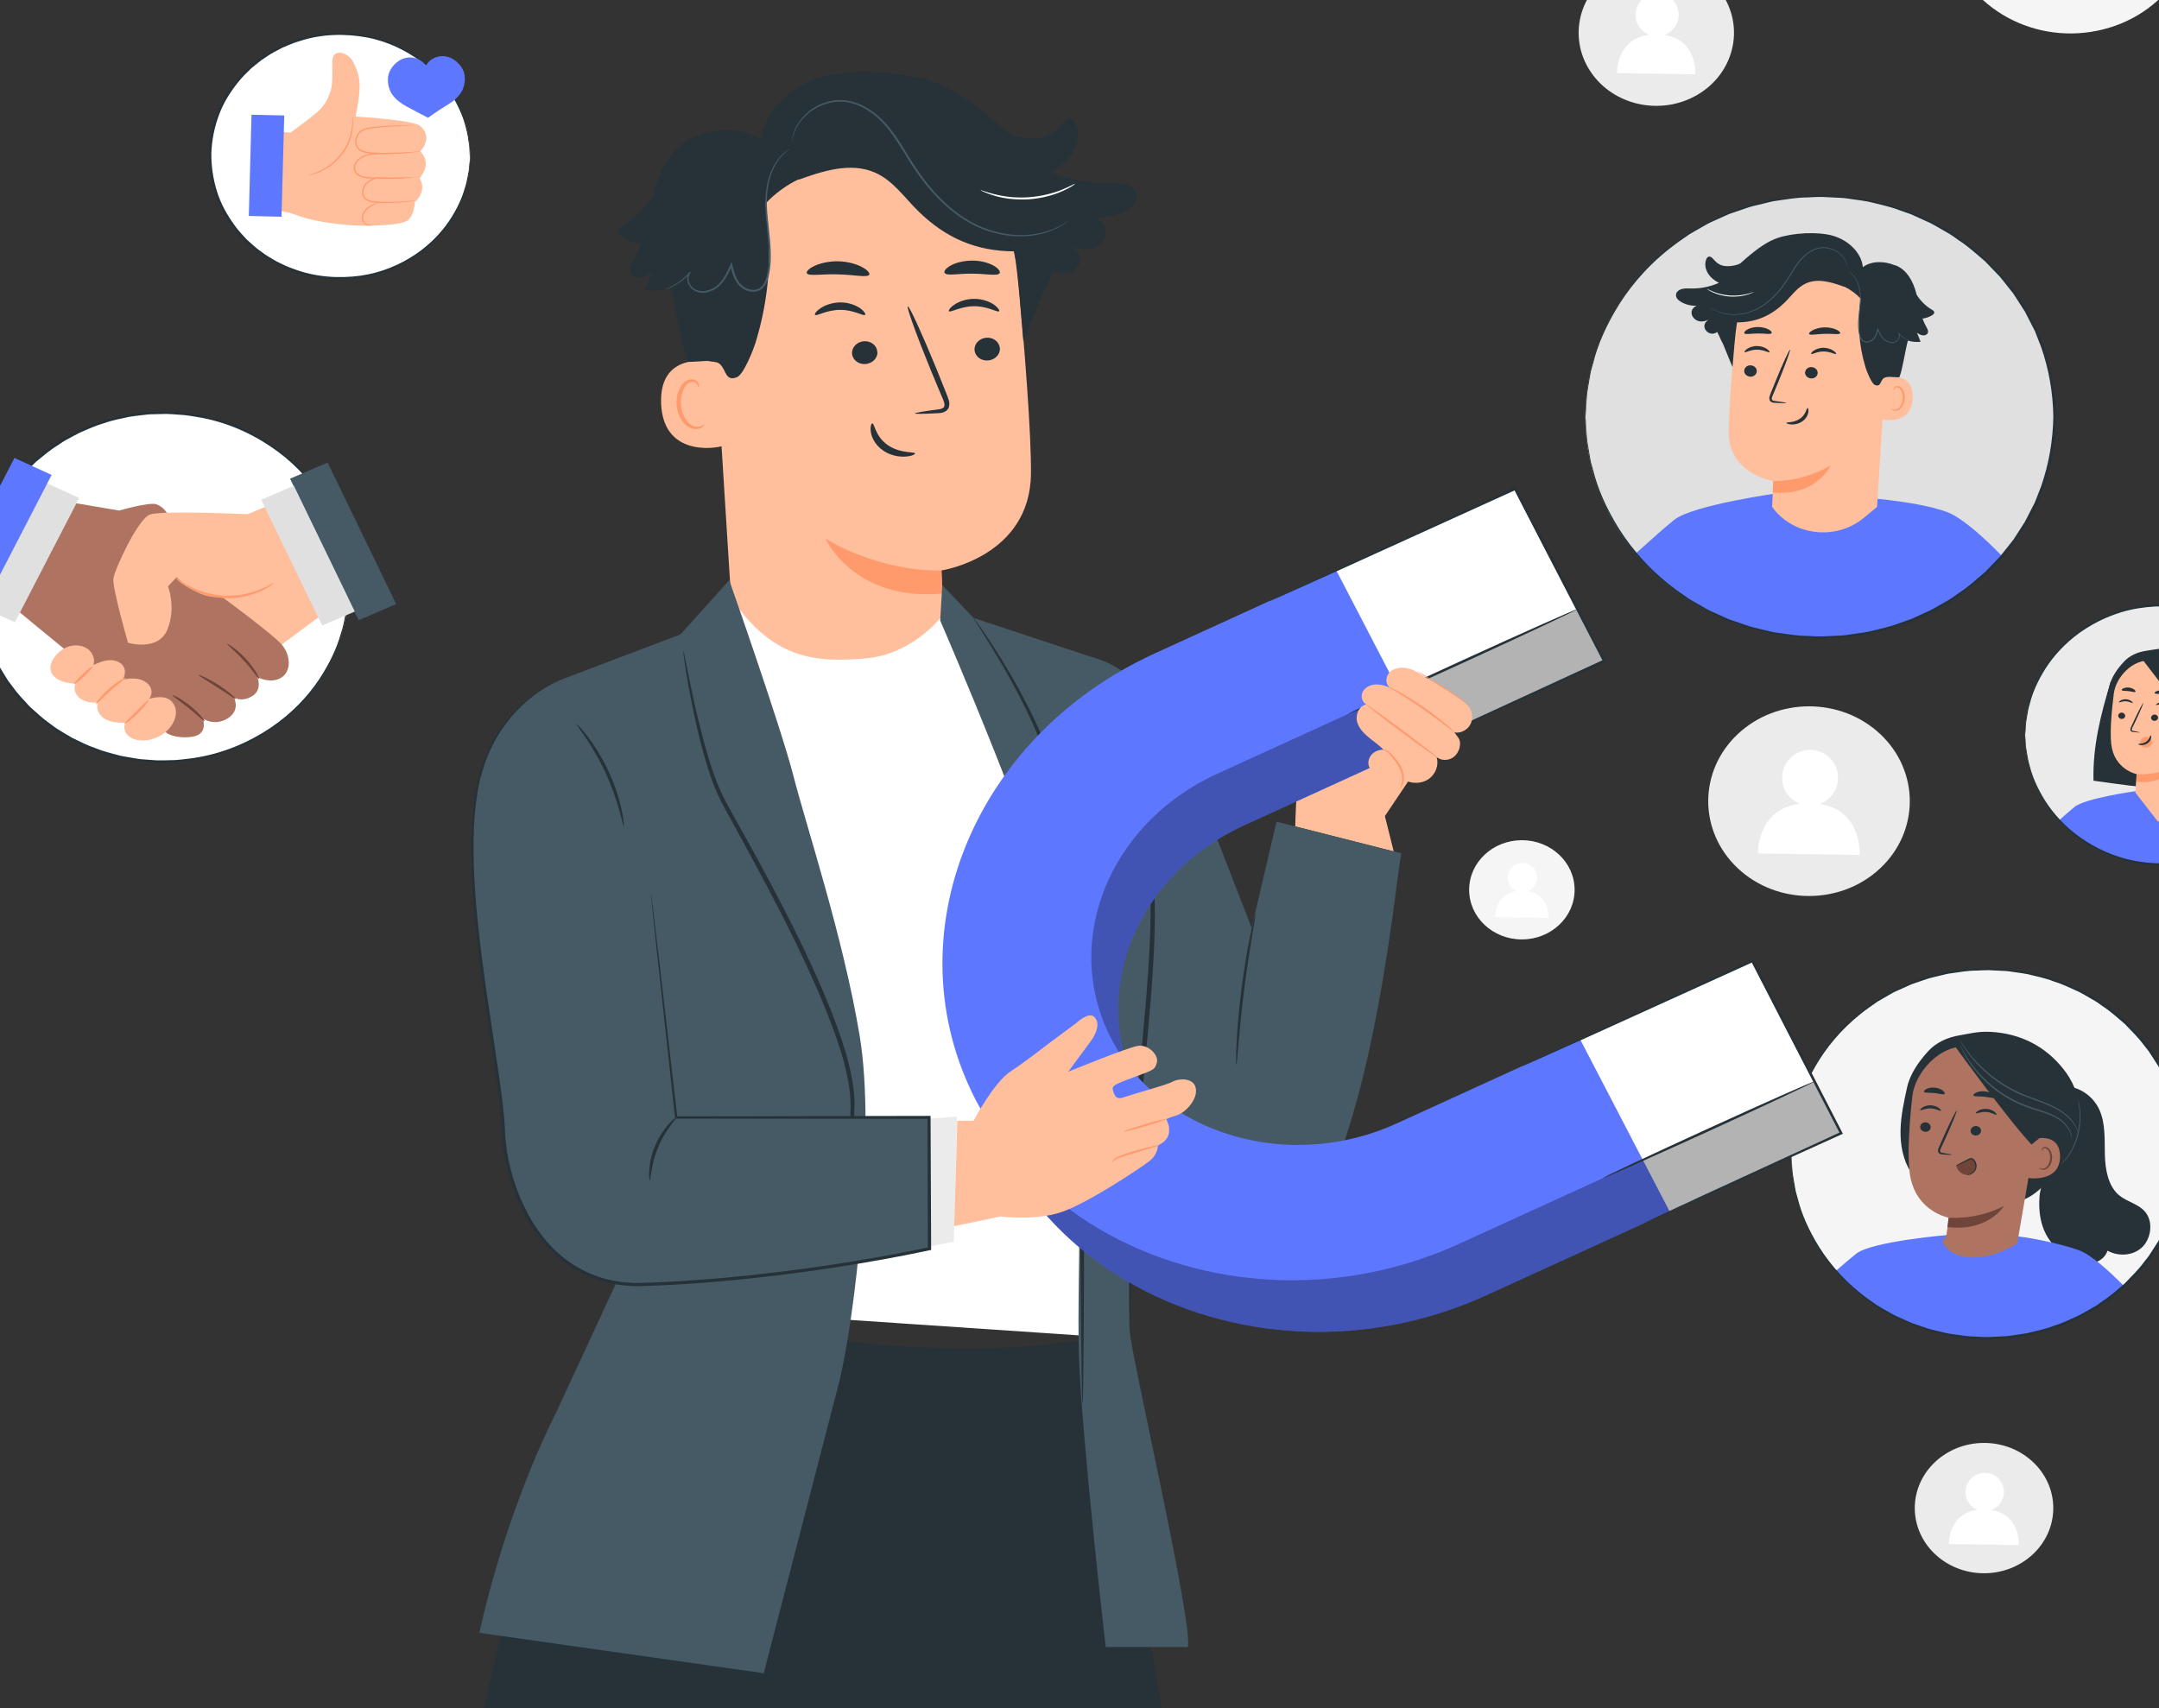 <svg width="278" height="220" viewBox="0 0 278 220" fill="none" xmlns="http://www.w3.org/2000/svg">
<rect x="0" y="0" width="278" height="220" fill="#333333" stroke="none"/>
<g clip-path="url(#clip0_914_5929)">
<path d="M242.111 111.809C247.179 107.04 247.179 99.307 242.111 94.538C237.043 89.769 228.826 89.769 223.758 94.538C218.69 99.307 218.69 107.04 223.758 111.809C228.826 116.579 237.043 116.579 242.111 111.809Z" fill="#EBEBEB"/>
<path d="M234.345 103.54C235.683 103.03 236.646 101.745 236.673 100.222C236.707 98.226 235.121 96.59 233.135 96.558C231.148 96.527 229.509 98.119 229.475 100.115C229.449 101.651 230.392 102.967 231.73 103.508C226.184 104.238 226.365 109.904 226.365 109.904L239.456 110.099C239.456 110.099 239.824 104.377 234.345 103.54Z" fill="white"/>
<path d="M269.23 4.105C278.06 2.746 284.048 -5.093 282.603 -13.403C281.159 -21.713 272.829 -27.348 263.999 -25.989C255.168 -24.629 249.181 -16.791 250.625 -8.48C252.07 -0.17 260.399 5.465 269.23 4.105Z" fill="#F5F5F5"/>
<path d="M195.962 120.977C199.711 120.977 202.751 118.117 202.751 114.588C202.751 111.059 199.711 108.198 195.962 108.198C192.212 108.198 189.172 111.059 189.172 114.588C189.172 118.117 192.212 120.977 195.962 120.977Z" fill="#F5F5F5"/>
<path d="M196.697 114.783C197.399 114.512 197.901 113.845 197.914 113.045C197.928 112 197.105 111.144 196.062 111.125C195.025 111.113 194.168 111.944 194.148 112.989C194.135 113.794 194.623 114.481 195.326 114.764C192.423 115.142 192.523 118.107 192.523 118.107L199.373 118.207C199.373 118.207 199.567 115.211 196.697 114.777V114.783Z" fill="white"/>
<path d="M264.387 194.209C264.387 198.843 260.393 202.601 255.47 202.601C250.546 202.601 246.553 198.843 246.553 194.209C246.553 189.576 250.546 185.818 255.47 185.818C260.393 185.818 264.387 189.576 264.387 194.209Z" fill="#EBEBEB"/>
<path d="M256.433 194.461C257.349 194.109 258.012 193.227 258.032 192.182C258.052 190.81 256.961 189.683 255.597 189.664C254.232 189.645 253.108 190.741 253.082 192.107C253.061 193.164 253.71 194.071 254.627 194.442C250.814 194.939 250.941 198.836 250.941 198.836L259.938 198.968C259.938 198.968 260.192 195.034 256.426 194.461H256.433Z" fill="white"/>
<path d="M291.621 61.419C294.63 58.587 294.63 53.995 291.621 51.163C288.611 48.331 283.732 48.331 280.722 51.163C277.713 53.995 277.713 58.587 280.722 61.419C283.732 64.251 288.611 64.251 291.621 61.419Z" fill="#EBEBEB"/>
<path d="M218.557 12.211C223.246 9.466 224.682 3.662 221.764 -0.751C218.847 -5.164 212.68 -6.516 207.99 -3.77C203.301 -1.024 201.864 4.779 204.782 9.193C207.7 13.606 213.867 14.957 218.557 12.211Z" fill="#EBEBEB"/>
<path d="M214.357 4.504C215.387 4.107 216.13 3.119 216.15 1.948C216.177 0.412 214.952 -0.854 213.421 -0.879C211.889 -0.904 210.631 0.324 210.604 1.866C210.584 3.049 211.307 4.063 212.344 4.485C208.069 5.045 208.21 9.414 208.21 9.414L218.297 9.565C218.297 9.565 218.578 5.158 214.357 4.51V4.504Z" fill="white"/>
<path d="M42.752 84.838C48.166 73.528 42.812 60.229 30.793 55.134C18.774 50.039 4.643 55.078 -0.771 66.388C-6.185 77.698 -0.831 90.998 11.187 96.093C23.206 101.187 37.338 96.149 42.752 84.838Z" fill="white"/>
<path d="M44.848 76.174C44.848 76.174 44.834 76.049 44.821 75.809C44.808 75.558 44.794 75.205 44.774 74.739C44.767 74.506 44.754 74.242 44.747 73.952C44.721 73.663 44.667 73.354 44.62 73.014C44.527 72.334 44.44 71.547 44.185 70.685C43.811 68.941 43.002 66.876 41.697 64.673C40.386 62.482 38.466 60.172 35.824 58.195C33.188 56.231 29.844 54.538 25.95 53.795C24.974 53.644 23.99 53.43 22.96 53.398C22.452 53.367 21.937 53.31 21.415 53.304C20.893 53.316 20.371 53.329 19.843 53.342C19.582 53.354 19.314 53.342 19.047 53.373L18.251 53.468C17.723 53.537 17.181 53.581 16.652 53.675C15.602 53.921 14.512 54.091 13.468 54.475C12.398 54.771 11.381 55.243 10.344 55.684C9.836 55.929 9.347 56.212 8.846 56.477C8.337 56.728 7.862 57.05 7.394 57.371C6.417 57.969 5.555 58.73 4.651 59.454C3.835 60.266 2.972 61.06 2.263 61.985C0.805 63.792 -0.479 65.812 -1.289 68.047C-2.118 70.269 -2.6 72.63 -2.7 75.054C-2.734 77.471 -2.379 79.863 -1.663 82.117C-1.463 82.677 -1.262 83.231 -1.068 83.785C-0.814 84.32 -0.56 84.849 -0.305 85.378C-0.185 85.649 -0.044 85.9 0.116 86.146L0.571 86.895L1.026 87.638L1.554 88.337C2.217 89.294 3.033 90.124 3.809 90.974C4.672 91.742 5.494 92.542 6.438 93.19C6.892 93.537 7.347 93.876 7.842 94.153C8.331 94.443 8.806 94.751 9.294 95.016C10.311 95.507 11.294 96.023 12.351 96.369C13.368 96.797 14.451 97.024 15.488 97.32C16.017 97.433 16.552 97.509 17.074 97.603L17.863 97.735C18.124 97.773 18.391 97.779 18.652 97.805C19.181 97.843 19.703 97.88 20.218 97.918C20.739 97.937 21.254 97.905 21.763 97.899C22.793 97.918 23.783 97.748 24.773 97.641C28.7 97.081 32.131 95.545 34.867 93.707C37.61 91.856 39.65 89.64 41.075 87.512C42.493 85.372 43.41 83.345 43.878 81.62C44.179 80.77 44.306 79.989 44.44 79.316C44.5 78.976 44.574 78.667 44.614 78.384C44.64 78.094 44.66 77.836 44.687 77.603C44.734 77.144 44.767 76.791 44.788 76.54C44.814 76.3 44.834 76.174 44.834 76.174C44.834 76.174 44.834 76.3 44.821 76.54C44.808 76.791 44.781 77.15 44.754 77.61C44.741 77.849 44.721 78.107 44.701 78.397C44.667 78.686 44.6 78.995 44.54 79.335C44.42 80.014 44.299 80.801 44.012 81.657C43.563 83.395 42.66 85.447 41.242 87.613C39.817 89.766 37.777 92.013 35.014 93.895C32.258 95.765 28.793 97.326 24.82 97.905C23.823 98.019 22.813 98.189 21.776 98.17C21.261 98.17 20.733 98.214 20.211 98.195C19.689 98.157 19.154 98.119 18.625 98.082C18.358 98.056 18.09 98.056 17.823 98.012L17.027 97.88C16.492 97.786 15.95 97.716 15.415 97.597C14.358 97.301 13.267 97.074 12.23 96.64C11.16 96.294 10.157 95.771 9.127 95.274C8.625 95.003 8.143 94.695 7.648 94.399C7.147 94.122 6.685 93.776 6.223 93.43C5.26 92.775 4.431 91.969 3.554 91.188C2.765 90.332 1.942 89.482 1.267 88.513L0.732 87.802L0.263 87.046L-0.198 86.284C-0.359 86.033 -0.506 85.775 -0.626 85.504C-0.881 84.969 -1.142 84.427 -1.402 83.892C-1.603 83.332 -1.81 82.766 -2.011 82.199C-2.734 79.907 -3.095 77.49 -3.061 75.035C-2.961 72.58 -2.473 70.181 -1.63 67.928C-0.814 65.661 0.491 63.615 1.976 61.777C2.698 60.839 3.568 60.033 4.404 59.215C5.32 58.479 6.197 57.711 7.187 57.1C7.668 56.773 8.143 56.452 8.665 56.193C9.173 55.923 9.668 55.633 10.184 55.388C11.241 54.941 12.264 54.469 13.354 54.173C14.411 53.789 15.515 53.612 16.585 53.367C17.127 53.279 17.669 53.228 18.211 53.159L19.014 53.065C19.281 53.04 19.549 53.046 19.816 53.033C20.351 53.021 20.88 53.008 21.408 52.995C21.937 52.995 22.452 53.065 22.974 53.09C24.01 53.121 25.007 53.342 25.997 53.499C29.937 54.267 33.315 55.992 35.964 57.988C38.627 60.002 40.547 62.338 41.851 64.553C43.149 66.782 43.945 68.872 44.299 70.628C44.54 71.497 44.62 72.29 44.707 72.97C44.747 73.31 44.801 73.625 44.821 73.914C44.821 74.204 44.828 74.468 44.834 74.701C44.834 75.161 44.841 75.52 44.848 75.772C44.848 76.011 44.841 76.137 44.841 76.137L44.848 76.174Z" fill="#263238"/>
<path d="M41.143 79.429C40.855 79.492 21.315 94.254 21.315 94.254L8.258 83.729L21.483 67.336L31.931 66.228L34.326 65.271L41.136 79.429H41.143Z" fill="#FFBF9D"/>
<path d="M2.111 78.504C2.332 78.718 21.584 94.474 21.584 94.474C21.584 94.474 22.794 95.192 24.815 94.865C26.842 94.537 26.126 92.554 26.126 92.554C26.126 92.554 27.684 93.574 29.357 92.491C31.029 91.409 30.099 89.772 30.099 89.772C30.099 89.772 30.976 90.496 32.414 89.684C33.852 88.872 33.15 87.204 33.15 87.204C33.15 87.204 34.842 88.116 36.207 87.273C37.571 86.429 37.404 84.371 36.32 83.055C35.237 81.739 28.514 76.816 28.514 76.816L21.47 66.026C21.47 66.026 20.995 65.214 20.092 64.931C19.189 64.641 15.349 65.749 15.349 65.749L8.754 64.629L2.098 78.504H2.111Z" fill="#AE7461"/>
<path d="M9.683 88.053C9.034 87.984 8.379 87.909 7.783 87.657C7.188 87.405 6.659 86.933 6.526 86.335C6.399 85.762 6.639 85.17 6.981 84.685C7.435 84.031 8.098 83.483 8.894 83.244C9.683 82.998 10.606 83.086 11.275 83.558C11.937 84.031 12.285 84.899 12.024 85.642C12.693 85.34 13.389 85.038 14.132 85.013C14.874 84.987 15.683 85.309 15.971 85.951C16.192 86.442 16.071 87.015 15.837 87.499C16.453 87.392 17.088 87.323 17.71 87.424C18.326 87.531 18.934 87.833 19.269 88.33C19.603 88.828 19.61 89.539 19.195 89.98C20.011 89.797 20.921 89.621 21.657 90.005C22.219 90.301 22.573 90.886 22.64 91.49C22.707 92.095 22.52 92.705 22.206 93.234C21.443 94.525 19.898 95.362 18.326 95.349C17.67 95.343 16.988 95.179 16.513 94.751C16.038 94.323 15.837 93.599 16.172 93.07C15.275 93.083 14.332 93.045 13.563 92.617C12.794 92.189 12.272 91.245 12.64 90.471C11.884 90.515 11.081 90.439 10.452 90.036C9.824 89.64 9.422 88.859 9.67 88.186" fill="#FFBF9D"/>
<path d="M11.938 85.825C12.005 85.894 11.53 86.448 10.874 87.065C10.225 87.682 9.637 88.135 9.563 88.072C9.49 88.009 9.965 87.455 10.627 86.832C11.282 86.209 11.871 85.755 11.938 85.825Z" fill="#FF9A6C"/>
<path d="M12.339 90.685C12.265 90.634 12.914 89.677 13.998 88.721C15.075 87.757 16.125 87.197 16.172 87.266C16.232 87.348 15.289 88.016 14.238 88.954C13.188 89.885 12.426 90.735 12.345 90.678L12.339 90.685Z" fill="#FF9A6C"/>
<path d="M19.142 90.15C19.216 90.206 18.627 90.993 17.757 91.849C16.888 92.705 16.078 93.291 16.018 93.228C15.951 93.159 16.647 92.472 17.51 91.623C18.366 90.779 19.069 90.093 19.142 90.15Z" fill="#FF9A6C"/>
<path d="M22.206 89.533C22.253 89.457 23.363 89.992 24.521 90.93C25.685 91.862 26.414 92.812 26.34 92.869C26.26 92.932 25.43 92.095 24.293 91.182C23.163 90.263 22.153 89.615 22.206 89.533Z" fill="#6F4439"/>
<path d="M25.576 86.914C25.617 86.838 26.814 87.361 28.152 88.223C29.49 89.086 30.44 89.948 30.379 90.011C30.312 90.08 29.276 89.344 27.951 88.494C26.633 87.638 25.523 86.996 25.57 86.914H25.576Z" fill="#6F4439"/>
<path d="M29.243 82.916C29.29 82.847 30.521 83.59 31.685 84.868C32.855 86.14 33.451 87.392 33.37 87.43C33.277 87.481 32.561 86.322 31.417 85.082C30.287 83.836 29.176 82.998 29.243 82.916Z" fill="#6F4439"/>
<path d="M10.195 64.126L6.044 62.226L-2.231 78.235L1.92 80.135L10.195 64.126Z" fill="#E0E0E0"/>
<path d="M6.647 61.163L1.864 58.974L-7.444 76.981L-2.661 79.17L6.647 61.163Z" fill="#5D78FF"/>
<path d="M46.173 79.865L51.012 77.789L42.184 59.568L37.345 61.645L46.173 79.865Z" fill="#455A64"/>
<path d="M34.333 65.271C33.831 65.328 31.938 66.228 31.938 66.228C31.938 66.228 20.814 65.693 19.289 66.266C17.764 66.839 14.787 73.26 14.606 74.475C14.432 75.69 16.479 82.772 16.479 82.772C16.479 82.772 20.399 83.949 21.556 81.066C22.714 78.183 21.63 75.52 21.63 75.52L22.74 74.33C22.74 74.33 25.951 77.786 29.216 76.647C35.444 74.468 38.628 73.958 38.628 73.958L34.333 65.271Z" fill="#FFBF9D"/>
<path d="M41.484 80.556L45.684 78.754L37.836 62.555L33.636 64.357L41.484 80.556Z" fill="#E0E0E0"/>
<path d="M35.337 75.029C35.337 75.029 35.21 75.173 34.922 75.375C34.641 75.576 34.2 75.841 33.631 76.105C32.494 76.64 30.741 77.138 28.768 77.024C26.801 76.917 25.115 76.231 24.052 75.576C23.517 75.249 23.115 74.94 22.861 74.707C22.6 74.475 22.48 74.33 22.493 74.317C22.533 74.273 23.102 74.789 24.186 75.381C25.256 75.973 26.895 76.596 28.795 76.703C30.694 76.81 32.393 76.369 33.531 75.897C34.675 75.431 35.303 74.978 35.343 75.029H35.337Z" fill="#FF9A6C"/>
<path d="M45.301 35.79C54.51 34.999 61.295 27.333 60.455 18.667C59.615 10.001 51.469 3.616 42.26 4.406C33.051 5.196 26.267 12.862 27.106 21.529C27.946 30.195 36.092 36.58 45.301 35.79Z" fill="white"/>
<path d="M60.521 20.487C60.521 20.487 60.507 20.399 60.494 20.229C60.487 20.046 60.474 19.794 60.454 19.48C60.447 19.316 60.44 19.127 60.434 18.932C60.414 18.731 60.373 18.51 60.34 18.271C60.273 17.793 60.206 17.245 60.032 16.641C59.765 15.419 59.196 13.972 58.28 12.429C57.356 10.893 56.012 9.282 54.159 7.897C52.313 6.524 49.971 5.341 47.249 4.825C44.54 4.321 41.469 4.327 38.526 5.309C37.777 5.517 37.068 5.844 36.339 6.153C35.65 6.524 34.92 6.864 34.272 7.336C33.589 7.758 32.98 8.287 32.352 8.797C31.776 9.363 31.181 9.917 30.679 10.566C29.663 11.831 28.76 13.241 28.198 14.803C27.616 16.357 27.281 18.007 27.214 19.7C27.194 21.393 27.442 23.062 27.937 24.642C28.418 26.228 29.241 27.682 30.191 28.992C30.653 29.659 31.221 30.245 31.763 30.836C32.365 31.378 32.94 31.932 33.603 32.385C34.225 32.882 34.934 33.26 35.603 33.663C36.312 34.003 37.001 34.368 37.743 34.607C40.64 35.721 43.704 35.873 46.433 35.501C49.182 35.111 51.584 34.041 53.497 32.756C55.417 31.459 56.848 29.917 57.852 28.425C58.848 26.927 59.49 25.511 59.825 24.302C60.032 23.71 60.126 23.163 60.22 22.69C60.266 22.451 60.32 22.237 60.347 22.036C60.367 21.834 60.38 21.652 60.4 21.488C60.434 21.173 60.46 20.928 60.48 20.745C60.501 20.575 60.514 20.493 60.521 20.493C60.527 20.493 60.521 20.581 60.521 20.751C60.507 20.934 60.494 21.186 60.48 21.5C60.467 21.664 60.46 21.853 60.447 22.055C60.42 22.256 60.373 22.476 60.333 22.715C60.246 23.194 60.166 23.748 59.965 24.346C59.651 25.567 59.022 27.009 58.032 28.532C57.035 30.049 55.597 31.63 53.657 32.952C51.724 34.267 49.289 35.369 46.493 35.778C43.717 36.175 40.593 36.03 37.636 34.897C36.887 34.651 36.178 34.286 35.456 33.94C34.773 33.531 34.051 33.147 33.415 32.643C32.74 32.184 32.151 31.617 31.536 31.069C30.98 30.465 30.398 29.873 29.924 29.187C28.954 27.846 28.111 26.367 27.616 24.749C27.107 23.137 26.853 21.431 26.873 19.706C26.94 17.982 27.288 16.288 27.883 14.708C28.459 13.115 29.375 11.674 30.419 10.383C30.927 9.722 31.542 9.156 32.124 8.583C32.767 8.06 33.382 7.525 34.084 7.097C34.746 6.619 35.489 6.272 36.191 5.895C36.934 5.58 37.656 5.246 38.419 5.039C41.429 4.05 44.553 4.057 47.309 4.579C50.078 5.12 52.453 6.335 54.313 7.739C56.179 9.156 57.531 10.799 58.447 12.36C59.357 13.927 59.912 15.394 60.159 16.634C60.327 17.245 60.38 17.799 60.44 18.284C60.467 18.523 60.501 18.743 60.514 18.951C60.514 19.152 60.514 19.335 60.514 19.505C60.514 19.82 60.514 20.072 60.514 20.254C60.514 20.424 60.514 20.512 60.501 20.512L60.521 20.487Z" fill="#263238"/>
<path d="M37.369 17.094C37.369 17.094 40.553 14.828 41.262 14.047C41.971 13.266 42.239 12.637 42.48 11.982C43.055 10.453 42.627 8.318 42.854 7.424C43.128 6.373 44.841 6.644 45.543 8.111C46.246 9.571 46.379 10.44 46.266 11.907C46.145 13.436 45.791 15.01 45.791 15.01C45.791 15.01 53.122 15.432 54.066 16.194C55.905 17.686 54.119 19.492 54.119 19.492C54.119 19.492 54.808 20.147 54.835 21.041C54.861 21.941 54.045 22.967 54.045 22.967C54.045 22.967 54.654 23.93 54.206 24.913C53.758 25.901 53.41 25.989 53.41 25.989C53.41 25.989 53.397 27.632 52.527 28.356C51.657 29.08 47.323 29.08 46.206 29.055C45.095 29.03 40.974 28.734 38.406 27.777C35.837 26.82 33.924 27.072 33.924 27.072L34.198 16.716L37.362 17.088L37.369 17.094Z" fill="#FFBF9D"/>
<path d="M54.127 19.492C54.127 19.492 54.066 19.511 53.953 19.53C53.839 19.549 53.665 19.574 53.438 19.599C52.989 19.656 52.347 19.725 51.545 19.776C50.742 19.826 49.785 19.858 48.715 19.826C48.187 19.801 47.625 19.801 47.043 19.681C46.755 19.618 46.461 19.505 46.22 19.31C45.972 19.115 45.812 18.831 45.752 18.529C45.651 17.925 45.899 17.314 46.347 16.924C46.809 16.527 47.417 16.439 47.932 16.376C48.989 16.244 49.946 16.181 50.749 16.156C51.551 16.131 52.2 16.124 52.648 16.112C52.856 16.112 53.03 16.112 53.163 16.105C53.284 16.105 53.344 16.105 53.344 16.112C53.344 16.118 53.284 16.124 53.163 16.137C53.043 16.15 52.869 16.162 52.648 16.175C52.173 16.2 51.531 16.231 50.749 16.269C49.946 16.307 48.996 16.389 47.946 16.527C47.431 16.597 46.862 16.685 46.454 17.044C46.053 17.39 45.825 17.956 45.919 18.498C45.966 18.768 46.113 19.008 46.327 19.178C46.541 19.348 46.809 19.448 47.076 19.511C47.625 19.631 48.187 19.631 48.715 19.662C49.772 19.706 50.728 19.688 51.531 19.65C52.334 19.612 52.976 19.562 53.424 19.53C53.632 19.517 53.799 19.505 53.939 19.492C54.06 19.486 54.12 19.486 54.12 19.492H54.127Z" fill="#FF9A6C"/>
<path d="M53.939 22.734C53.939 22.734 53.879 22.753 53.772 22.766C53.658 22.785 53.497 22.804 53.283 22.829C52.862 22.873 52.246 22.936 51.484 22.98C50.721 23.024 49.812 23.049 48.801 23.03C48.293 23.018 47.765 23.005 47.216 22.948C46.942 22.917 46.654 22.86 46.38 22.753C46.106 22.646 45.845 22.464 45.698 22.199C45.537 21.941 45.517 21.633 45.571 21.356C45.631 21.079 45.771 20.827 45.965 20.619C46.36 20.216 46.868 19.996 47.363 19.864C47.865 19.725 48.353 19.725 48.801 19.706C49.25 19.694 49.671 19.688 50.052 19.688C50.815 19.688 51.43 19.688 51.858 19.669C52.287 19.656 52.521 19.65 52.521 19.662C52.521 19.662 52.461 19.675 52.353 19.694C52.24 19.706 52.079 19.725 51.865 19.738C51.437 19.769 50.822 19.794 50.059 19.807C49.678 19.813 49.263 19.826 48.815 19.845C48.367 19.864 47.892 19.876 47.417 20.009C46.949 20.134 46.46 20.361 46.106 20.726C45.764 21.085 45.597 21.664 45.865 22.117C45.992 22.338 46.219 22.502 46.467 22.602C46.714 22.703 46.982 22.753 47.25 22.791C47.785 22.848 48.32 22.867 48.822 22.886C49.825 22.917 50.735 22.898 51.497 22.873C52.26 22.848 52.875 22.804 53.297 22.778C53.725 22.753 53.959 22.741 53.959 22.753L53.939 22.734Z" fill="#FF9A6C"/>
<path d="M53.498 25.832C53.498 25.832 53.451 25.851 53.351 25.869C53.257 25.888 53.11 25.907 52.922 25.932C52.555 25.983 52.013 26.046 51.35 26.09C50.682 26.134 49.886 26.165 48.996 26.134C48.554 26.109 48.086 26.115 47.598 25.983C47.357 25.913 47.116 25.794 46.942 25.605C46.762 25.416 46.655 25.164 46.635 24.913C46.581 24.409 46.782 23.905 47.13 23.565C47.471 23.226 47.899 22.986 48.347 22.886C48.568 22.835 48.809 22.829 49.009 22.841C49.217 22.841 49.417 22.854 49.618 22.86C50.006 22.867 50.374 22.873 50.708 22.879C51.377 22.879 51.913 22.867 52.287 22.854C52.662 22.841 52.869 22.829 52.869 22.841C52.869 22.841 52.822 22.86 52.722 22.873C52.621 22.886 52.481 22.904 52.294 22.923C51.919 22.961 51.377 22.992 50.708 23.005C50.374 23.005 50.006 23.005 49.611 23.005C49.417 23.005 49.21 22.999 49.003 22.992C48.788 22.986 48.594 22.992 48.38 23.037C47.966 23.131 47.571 23.358 47.25 23.679C46.936 23.987 46.755 24.447 46.802 24.894C46.828 25.12 46.916 25.328 47.069 25.492C47.223 25.655 47.431 25.762 47.645 25.825C48.086 25.951 48.554 25.951 48.996 25.977C49.872 26.014 50.668 25.995 51.331 25.97C51.993 25.939 52.535 25.895 52.903 25.863C53.277 25.832 53.478 25.813 53.484 25.825L53.498 25.832Z" fill="#FF9A6C"/>
<path d="M48.707 26.153C48.707 26.153 48.439 26.235 48.051 26.423C47.676 26.612 47.155 26.971 46.88 27.525C46.747 27.808 46.7 28.098 46.793 28.343C46.88 28.589 47.061 28.765 47.248 28.86C47.63 29.048 47.924 28.967 47.924 28.998C47.924 29.011 47.864 29.042 47.73 29.055C47.603 29.067 47.409 29.061 47.188 28.967C46.974 28.872 46.747 28.677 46.64 28.394C46.519 28.11 46.573 27.758 46.72 27.456C47.028 26.839 47.59 26.486 48.004 26.316C48.426 26.146 48.713 26.134 48.713 26.153H48.707Z" fill="#FF9A6C"/>
<path d="M39.677 22.596C39.663 22.564 40.265 22.445 41.128 22.029C41.991 21.627 43.108 20.877 43.958 19.744C44.807 18.611 45.189 17.365 45.302 16.471C45.423 15.564 45.349 14.998 45.383 14.998C45.396 14.998 45.423 15.136 45.443 15.394C45.47 15.652 45.47 16.024 45.423 16.49C45.336 17.402 44.968 18.687 44.098 19.851C43.222 21.016 42.065 21.765 41.175 22.149C40.727 22.344 40.352 22.464 40.085 22.527C39.817 22.59 39.67 22.615 39.67 22.602L39.677 22.596Z" fill="#FF9A6C"/>
<path d="M36.598 14.87L32.385 14.771L32.039 27.811L36.252 27.91L36.598 14.87Z" fill="#5D78FF"/>
<path d="M59.819 9.691C59.738 9.105 59.424 8.564 58.996 8.136C58.581 7.714 58.039 7.38 57.437 7.273C56.802 7.154 56.113 7.292 55.577 7.651C55.263 7.865 55.009 8.148 54.835 8.476C54.654 8.192 54.407 7.947 54.112 7.764C53.571 7.424 52.875 7.311 52.239 7.456C51.644 7.588 51.116 7.941 50.721 8.375C50.313 8.822 50.025 9.376 49.965 9.961C49.892 10.698 50.059 11.498 50.474 12.121C50.915 12.782 51.611 13.304 52.326 13.694C53.531 14.349 55.116 15.168 55.116 15.168C55.116 15.168 56.42 14.211 57.604 13.512C58.307 13.096 58.982 12.549 59.397 11.869C59.785 11.227 59.925 10.427 59.819 9.697V9.691Z" fill="#5D78FF"/>
<path d="M282.549 110.913C292.102 108.816 298.039 99.829 295.811 90.84C293.583 81.85 284.033 76.263 274.48 78.36C264.928 80.457 258.991 89.444 261.219 98.433C263.447 107.423 272.997 113.01 282.549 110.913Z" fill="#EBEBEB"/>
<path d="M287.799 103.326C285.438 102.425 280.655 102.161 280.655 102.161L275.103 101.865C275.103 101.865 268.541 102.772 267.136 103.905C266.661 104.289 265.912 104.937 265.143 105.63C268.4 109.136 273.183 111.352 278.521 111.352C283.859 111.352 288.187 109.337 291.425 106.121C290.141 104.855 288.776 103.691 287.813 103.326H287.799Z" fill="#5D78FF"/>
<path d="M271.785 87.764L285.906 87.795C287.953 91.503 288.876 96.98 288.736 101.103C282.916 102.457 275.491 101.374 269.564 100.537C269.457 96.067 270.481 92.076 271.785 87.764Z" fill="#263238"/>
<path d="M285.599 87.285C284.181 85.227 282.107 83.917 279.525 83.603C278.067 83.426 277.431 83.653 276.348 83.81C275.264 83.968 274.254 84.402 273.525 85.17C272.662 86.089 271.906 87.134 271.618 88.33C271.324 89.558 271.036 90.792 270.99 92.051C270.943 93.31 271.157 94.6 271.812 95.696L275.124 96.596C276.977 96.848 278.863 97.106 280.723 96.892C282.582 96.684 284.455 95.948 285.606 94.55C287.205 92.611 287.024 89.331 285.606 87.279L285.599 87.285Z" fill="#263238"/>
<path d="M272.194 89.268C272.441 87.298 274.542 84.805 277.13 85.063H278.294L282.502 87.159C283.137 87.254 283.586 87.789 283.532 88.393L282.04 102.274L277.88 105.831L274.956 102.06L275.117 99.687C275.117 99.687 272.207 99.108 271.846 95.79C271.665 94.141 271.913 91.459 272.187 89.268H272.194Z" fill="#FFBF9D"/>
<path d="M277.117 95.57C277.117 95.394 277.03 95.236 276.916 95.117C276.682 94.884 276.308 94.821 276.013 94.972C275.719 95.123 275.512 95.475 275.525 95.822C275.659 96.036 275.88 96.199 276.14 96.25C276.181 96.256 276.221 96.262 276.261 96.269C276.462 96.287 276.669 96.243 276.836 96.118C277.003 95.998 277.124 95.784 277.117 95.57Z" fill="#FF9A6C"/>
<path d="M272.75 92.133C272.73 92.353 272.91 92.554 273.158 92.58C273.405 92.605 273.619 92.447 273.646 92.221C273.666 92.001 273.485 91.799 273.238 91.774C272.99 91.749 272.776 91.906 272.75 92.133Z" fill="#263238"/>
<path d="M272.849 90.445C272.902 90.502 273.257 90.282 273.738 90.313C274.22 90.332 274.561 90.584 274.621 90.534C274.648 90.508 274.595 90.408 274.448 90.294C274.3 90.181 274.046 90.068 273.745 90.049C273.444 90.036 273.183 90.124 273.029 90.225C272.876 90.326 272.815 90.42 272.842 90.445H272.849Z" fill="#263238"/>
<path d="M275.525 94.311C275.525 94.311 275.231 94.223 274.749 94.135C274.629 94.116 274.508 94.084 274.495 94.009C274.468 93.921 274.528 93.801 274.595 93.669C274.729 93.392 274.87 93.108 275.01 92.806C275.592 91.572 276.02 90.559 275.967 90.54C275.913 90.521 275.398 91.497 274.816 92.731C274.676 93.033 274.542 93.323 274.415 93.6C274.361 93.732 274.274 93.876 274.321 94.053C274.348 94.141 274.435 94.21 274.515 94.235C274.595 94.26 274.662 94.267 274.722 94.273C275.211 94.323 275.512 94.342 275.518 94.317L275.525 94.311Z" fill="#263238"/>
<path d="M275.117 99.687C275.117 99.687 277.465 99.951 279.88 98.755C279.88 98.755 278.609 101.147 275.117 100.656V99.687Z" fill="#FF9A6C"/>
<path d="M276.923 94.701C276.843 94.695 276.816 95.186 276.348 95.513C275.88 95.841 275.324 95.759 275.318 95.828C275.311 95.859 275.438 95.929 275.672 95.948C275.906 95.966 276.247 95.916 276.535 95.715C276.823 95.513 276.957 95.236 276.983 95.035C277.017 94.827 276.963 94.707 276.93 94.707L276.923 94.701Z" fill="#263238"/>
<path d="M273.205 88.884C273.278 88.998 273.653 88.947 274.081 89.004C274.516 89.048 274.863 89.186 274.964 89.092C275.011 89.048 274.964 88.935 274.823 88.815C274.683 88.695 274.435 88.582 274.134 88.544C273.84 88.513 273.566 88.563 273.398 88.651C273.231 88.733 273.164 88.834 273.198 88.891L273.205 88.884Z" fill="#263238"/>
<path d="M277.873 92.447C277.859 92.668 277.645 92.844 277.398 92.831C277.15 92.825 276.963 92.636 276.976 92.41C276.99 92.189 277.204 92.013 277.451 92.019C277.699 92.026 277.893 92.215 277.873 92.441V92.447Z" fill="#263238"/>
<path d="M279.371 90.949C279.311 90.999 278.997 90.735 278.515 90.691C278.034 90.641 277.659 90.848 277.612 90.785C277.592 90.76 277.652 90.666 277.819 90.571C277.98 90.477 278.248 90.401 278.549 90.427C278.85 90.452 279.09 90.578 279.224 90.697C279.365 90.817 279.405 90.924 279.371 90.943V90.949Z" fill="#263238"/>
<path d="M279.257 89.476C279.15 89.57 278.789 89.432 278.347 89.388C277.899 89.331 277.518 89.388 277.438 89.268C277.404 89.212 277.478 89.117 277.652 89.029C277.826 88.947 278.106 88.891 278.414 88.928C278.722 88.966 278.976 89.079 279.123 89.199C279.27 89.319 279.311 89.432 279.264 89.476H279.257Z" fill="#263238"/>
<path d="M283.17 92.989L282.863 93.757C280.535 91.144 275.605 84.534 275.845 84.912C275.845 84.912 277.712 84.408 279.612 84.918C281.511 85.428 285.077 86.725 284.762 88.865C284.455 91.006 283.17 92.989 283.17 92.989Z" fill="#263238"/>
<path d="M260.747 94.638C260.747 94.638 260.74 94.544 260.747 94.367C260.747 94.172 260.76 93.908 260.774 93.568C260.781 93.392 260.787 93.197 260.794 92.983C260.814 92.768 260.861 92.535 260.894 92.277C260.968 91.767 261.041 91.182 261.242 90.54C261.543 89.237 262.172 87.695 263.182 86.052C264.199 84.421 265.677 82.709 267.697 81.254C269.711 79.813 272.259 78.585 275.216 78.082C278.146 77.597 281.464 77.673 284.628 78.793C285.431 79.032 286.187 79.404 286.969 79.756C287.705 80.172 288.481 80.556 289.17 81.085C289.899 81.557 290.541 82.142 291.204 82.709C291.806 83.338 292.441 83.949 292.963 84.66C294.033 86.052 294.963 87.606 295.532 89.306C296.12 90.999 296.435 92.8 296.462 94.632C296.435 96.464 296.12 98.264 295.538 99.958C294.97 101.664 294.04 103.212 292.97 104.61C292.448 105.321 291.812 105.938 291.21 106.561C290.541 107.128 289.906 107.713 289.177 108.185C288.488 108.708 287.712 109.092 286.976 109.514C286.2 109.866 285.437 110.238 284.635 110.477C281.471 111.597 278.153 111.673 275.223 111.188C272.273 110.685 269.718 109.457 267.704 108.015C265.684 106.561 264.206 104.849 263.189 103.218C262.179 101.582 261.55 100.033 261.249 98.73C261.055 98.088 260.981 97.496 260.901 96.993C260.868 96.741 260.821 96.508 260.801 96.287C260.794 96.073 260.787 95.878 260.781 95.702C260.767 95.362 260.76 95.098 260.754 94.909C260.754 94.733 260.754 94.638 260.754 94.638C260.754 94.638 260.774 94.733 260.787 94.909C260.801 95.104 260.821 95.362 260.847 95.702C260.861 95.878 260.874 96.073 260.888 96.287C260.914 96.501 260.961 96.734 261.001 96.986C261.088 97.49 261.169 98.075 261.376 98.705C261.69 99.995 262.332 101.512 263.349 103.13C264.373 104.736 265.844 106.41 267.845 107.833C269.838 109.243 272.36 110.439 275.263 110.924C278.153 111.39 281.411 111.308 284.514 110.194C285.304 109.954 286.046 109.589 286.809 109.243C287.531 108.834 288.294 108.45 288.969 107.94C289.685 107.48 290.307 106.901 290.963 106.341C291.552 105.724 292.174 105.12 292.689 104.421C293.732 103.055 294.649 101.531 295.204 99.857C295.779 98.195 296.087 96.432 296.107 94.632C296.08 92.838 295.773 91.069 295.197 89.407C294.642 87.732 293.732 86.215 292.682 84.849C292.174 84.15 291.552 83.546 290.956 82.929C290.301 82.375 289.679 81.796 288.963 81.33C288.287 80.814 287.531 80.436 286.809 80.027C286.046 79.681 285.304 79.316 284.514 79.076C281.411 77.968 278.153 77.88 275.27 78.346C272.367 78.831 269.845 80.027 267.851 81.437C265.851 82.86 264.379 84.534 263.356 86.14C262.346 87.751 261.697 89.275 261.383 90.565C261.175 91.201 261.095 91.786 261.008 92.29C260.968 92.542 260.921 92.775 260.894 92.989C260.881 93.203 260.868 93.398 260.854 93.574C260.827 93.908 260.807 94.172 260.794 94.367C260.781 94.544 260.767 94.638 260.76 94.638H260.747Z" fill="#263238"/>
<path d="M255.898 172.352C269.848 172.352 281.157 161.71 281.157 148.582C281.157 135.454 269.848 124.811 255.898 124.811C241.948 124.811 230.639 135.454 230.639 148.582C230.639 161.71 241.948 172.352 255.898 172.352Z" fill="#F5F5F5"/>
<path d="M276.253 156.104C275.377 155.022 273.899 154.795 272.849 153.914C271.437 152.718 271.076 150.59 271.029 148.657C270.982 146.725 271.116 144.691 270.34 142.948C269.45 140.952 267.337 139.68 265.296 139.913L262.935 142.394C264.012 143.684 264.627 145.68 264.373 147.392C264.119 149.104 262.748 152.365 262.614 154.096C262.333 157.861 263.704 160.599 266.888 162.154C267.678 162.538 268.547 162.796 269.404 162.664C270.26 162.532 271.089 161.946 271.37 161.065C272.775 161.821 274.608 161.745 275.799 160.643C276.989 159.542 277.284 157.376 276.253 156.104Z" fill="#263238"/>
<path d="M255.897 172.352C262.747 172.352 268.948 169.784 273.497 165.623C271.497 163.589 269.256 161.6 267.731 161.021C265.985 160.354 262.118 159.485 259.951 159.233C257.944 159 257.563 159.365 257.563 159.365L250.987 159.019C250.987 159.019 241 159.85 239 161.455C238.391 161.94 237.428 162.765 236.371 163.678C241.007 168.978 248.024 172.359 255.891 172.359L255.897 172.352Z" fill="#5D78FF"/>
<path d="M266.098 138.213C263.958 135.217 260.867 133.335 257.054 132.938C254.9 132.718 253.97 133.058 252.378 133.316C250.786 133.574 249.308 134.235 248.264 135.387C247.02 136.759 245.93 138.321 245.549 140.089C245.154 141.902 244.752 143.734 244.719 145.585C244.686 147.436 245.027 149.337 246.03 150.93L250.927 152.183C253.663 152.51 256.847 155.11 259.583 154.751C262.319 154.398 264.647 151.005 266.299 148.928C268.593 146.038 268.239 141.21 266.098 138.22V138.213Z" fill="#263238"/>
<path d="M261.676 137.792L255.295 134.726L253.542 134.764C249.642 134.436 246.552 138.245 246.231 141.21C245.876 144.509 245.575 148.55 245.896 151.03C246.532 156.023 250.927 156.816 250.927 156.816C250.927 156.816 250.813 157.596 250.612 159.233L250.104 159.793C251.054 162.406 255.522 162.739 259.609 160.209L259.763 160.026L263.255 139.617C263.309 138.711 262.619 137.918 261.67 137.785L261.676 137.792Z" fill="#AE7461"/>
<path d="M247.248 145.082C247.221 145.415 247.502 145.717 247.877 145.749C248.245 145.78 248.572 145.535 248.599 145.201C248.626 144.868 248.345 144.565 247.977 144.534C247.602 144.502 247.281 144.748 247.255 145.082H247.248Z" fill="#263238"/>
<path d="M247.255 142.966C247.335 143.055 247.863 142.715 248.593 142.74C249.322 142.759 249.837 143.13 249.924 143.048C249.964 143.01 249.884 142.859 249.656 142.689C249.435 142.526 249.047 142.356 248.599 142.337C248.144 142.324 247.756 142.469 247.536 142.62C247.308 142.771 247.221 142.922 247.261 142.96L247.255 142.966Z" fill="#263238"/>
<path d="M251.375 148.72C251.375 148.682 250.933 148.594 250.204 148.475C250.017 148.45 249.843 148.412 249.816 148.286C249.776 148.16 249.863 147.971 249.963 147.77C250.157 147.354 250.358 146.913 250.565 146.46C251.408 144.591 252.024 143.055 251.943 143.023C251.863 142.992 251.114 144.477 250.278 146.347C250.077 146.806 249.883 147.247 249.696 147.669C249.615 147.864 249.488 148.084 249.569 148.349C249.615 148.481 249.742 148.582 249.863 148.613C249.983 148.651 250.084 148.657 250.177 148.664C250.913 148.727 251.368 148.745 251.375 148.708V148.72Z" fill="#263238"/>
<path d="M250.914 156.816C250.914 156.816 254.452 157.162 258.045 155.299C258.045 155.299 256.024 158.667 250.767 158.012L250.914 156.816Z" fill="#6F4439"/>
<path d="M247.736 140.606C247.85 140.776 248.412 140.687 249.061 140.763C249.71 140.82 250.245 141.021 250.392 140.87C250.459 140.801 250.392 140.631 250.178 140.455C249.964 140.278 249.583 140.108 249.141 140.064C248.693 140.02 248.292 140.108 248.044 140.241C247.79 140.373 247.696 140.518 247.743 140.599L247.736 140.606Z" fill="#263238"/>
<path d="M255.088 145.635C255.075 145.969 254.76 146.24 254.386 146.227C254.011 146.221 253.723 145.944 253.737 145.604C253.75 145.27 254.065 145 254.439 145.012C254.814 145.019 255.101 145.296 255.088 145.635Z" fill="#263238"/>
<path d="M257.073 143.564C256.98 143.64 256.498 143.25 255.776 143.199C255.053 143.143 254.491 143.451 254.418 143.363C254.384 143.325 254.478 143.18 254.725 143.036C254.966 142.891 255.368 142.765 255.822 142.803C256.277 142.841 256.645 143.023 256.846 143.199C257.053 143.376 257.12 143.533 257.073 143.564Z" fill="#263238"/>
<path d="M256.859 141.348C256.706 141.493 256.157 141.292 255.481 141.235C254.812 141.16 254.23 141.248 254.11 141.078C254.057 140.996 254.164 140.845 254.424 140.719C254.679 140.593 255.1 140.499 255.562 140.543C256.023 140.587 256.411 140.757 256.632 140.933C256.859 141.109 256.92 141.273 256.853 141.348H256.859Z" fill="#263238"/>
<path d="M261.536 147.839C261.549 147.467 262.044 146.618 262.432 146.574C263.476 146.46 265.335 146.605 265.255 149.079C265.141 152.46 260.76 151.71 260.753 151.616C260.753 151.54 261.482 149.117 261.536 147.839Z" fill="#AE7461"/>
<path d="M262.586 150.351C262.586 150.351 262.646 150.395 262.753 150.445C262.854 150.495 263.034 150.527 263.221 150.47C263.603 150.351 263.944 149.79 263.984 149.186C264.004 148.878 263.944 148.582 263.837 148.336C263.737 148.084 263.569 147.908 263.382 147.87C263.195 147.826 263.054 147.927 263.007 148.021C262.954 148.116 262.974 148.185 262.961 148.185C262.947 148.191 262.887 148.128 262.92 147.99C262.94 147.921 262.981 147.845 263.068 147.782C263.155 147.719 263.282 147.688 263.415 147.707C263.69 147.732 263.93 147.977 264.051 148.248C264.185 148.519 264.258 148.852 264.238 149.199C264.191 149.879 263.797 150.508 263.275 150.634C263.021 150.691 262.813 150.609 262.706 150.527C262.599 150.439 262.579 150.363 262.593 150.357L262.586 150.351Z" fill="#6F4439"/>
<path d="M262.579 146.592L261.582 147.398C258.01 143.52 251.227 134.002 251.602 134.569C251.602 134.569 254.391 133.763 257.261 134.487C260.131 135.211 265.522 137.074 265.121 140.297C264.713 143.527 262.579 146.586 262.579 146.586V146.592Z" fill="#263238"/>
<path d="M267.59 145.919C267.59 145.919 267.59 145.85 267.557 145.724C267.53 145.598 267.47 145.415 267.369 145.189C267.169 144.742 266.761 144.118 266.051 143.527C265.362 142.922 264.372 142.4 263.229 141.953C262.091 141.493 260.794 141.103 259.543 140.473C258.285 139.863 257.181 139.114 256.252 138.365C255.328 137.609 254.579 136.847 253.997 136.168C253.422 135.488 253.014 134.896 252.733 134.487C252.606 134.292 252.506 134.134 252.425 134.008C252.352 133.901 252.312 133.845 252.312 133.845C252.312 133.845 252.338 133.908 252.398 134.021C252.459 134.134 252.546 134.304 252.679 134.518C252.934 134.94 253.335 135.544 253.897 136.237C254.465 136.929 255.208 137.71 256.138 138.478C257.068 139.24 258.178 139.995 259.456 140.618C260.72 141.26 262.024 141.644 263.162 142.091C264.299 142.526 265.275 143.036 265.964 143.615C266.667 144.181 267.082 144.779 267.302 145.214C267.516 145.654 267.57 145.919 267.59 145.912V145.919Z" fill="#455A64"/>
<path d="M266.754 146.743C266.754 146.743 266.814 146.473 266.687 145.994C266.566 145.522 266.205 144.868 265.503 144.295C264.807 143.703 263.777 143.287 262.626 142.935C261.476 142.589 260.232 142.161 259.028 141.5C257.83 140.845 256.773 140.083 255.917 139.29C255.054 138.503 254.372 137.704 253.857 136.999C253.335 136.293 253 135.677 252.753 135.255C252.646 135.053 252.566 134.89 252.499 134.757C252.439 134.644 252.405 134.587 252.398 134.587C252.398 134.587 252.419 134.65 252.465 134.77C252.526 134.902 252.599 135.072 252.693 135.286C252.914 135.721 253.235 136.35 253.75 137.068C254.258 137.785 254.934 138.604 255.797 139.41C256.653 140.215 257.723 140.99 258.934 141.657C260.145 142.324 261.416 142.752 262.566 143.092C263.71 143.438 264.727 143.835 265.409 144.395C266.105 144.943 266.473 145.566 266.613 146.02C266.76 146.479 266.72 146.75 266.747 146.75L266.754 146.743Z" fill="#455A64"/>
<path d="M253.576 149.262C253.676 149.218 253.783 149.167 253.897 149.18C253.997 149.192 254.084 149.262 254.158 149.331C254.492 149.671 254.573 150.2 254.359 150.615C254.145 151.031 253.65 151.301 253.161 151.27C252.673 151.238 252.111 150.942 251.877 150.086C252.405 149.841 253.041 149.501 253.569 149.255L253.576 149.262Z" fill="#6F4439"/>
<path d="M253.127 151.314C253.127 151.282 253.455 151.326 253.857 151.068C254.051 150.942 254.245 150.735 254.318 150.451C254.398 150.174 254.352 149.828 254.158 149.551C254.057 149.419 253.93 149.287 253.803 149.299C253.669 149.306 253.509 149.406 253.362 149.469C253.081 149.602 252.82 149.721 252.579 149.834C252.131 150.036 251.85 150.149 251.836 150.13C251.823 150.111 252.091 149.96 252.519 149.727C252.753 149.608 253.014 149.476 253.281 149.331C253.428 149.268 253.556 149.161 253.783 149.136C253.897 149.129 254.017 149.18 254.091 149.243C254.171 149.306 254.231 149.381 254.291 149.457C254.519 149.778 254.559 150.168 254.459 150.489C254.365 150.81 254.131 151.037 253.91 151.163C253.449 151.421 253.101 151.32 253.114 151.308L253.127 151.314Z" fill="#263238"/>
<path d="M267.557 141.531C267.557 141.531 267.603 141.651 267.664 141.877C267.697 141.991 267.724 142.129 267.751 142.286C267.777 142.45 267.817 142.633 267.831 142.834C267.844 142.935 267.851 143.042 267.864 143.155C267.864 143.269 267.871 143.388 267.878 143.508C267.891 143.753 267.878 144.011 267.878 144.282C267.844 144.823 267.771 145.422 267.623 146.038C267.47 146.655 267.262 147.222 267.035 147.726C266.901 147.971 266.801 148.21 266.66 148.418C266.593 148.525 266.533 148.626 266.473 148.72C266.406 148.815 266.339 148.903 266.279 148.985C266.158 149.161 266.031 149.299 265.918 149.425C265.864 149.488 265.811 149.545 265.764 149.602C265.71 149.652 265.663 149.696 265.617 149.734C265.443 149.891 265.342 149.979 265.336 149.973C265.316 149.954 265.724 149.614 266.205 148.934C266.265 148.846 266.326 148.758 266.393 148.664C266.453 148.563 266.513 148.462 266.573 148.361C266.707 148.154 266.807 147.914 266.934 147.675C267.155 147.178 267.356 146.611 267.503 146.007C267.65 145.396 267.724 144.811 267.764 144.269C267.771 143.999 267.791 143.741 267.777 143.501C267.777 143.382 267.777 143.269 267.771 143.155C267.764 143.042 267.751 142.941 267.744 142.834C267.73 142.633 267.704 142.444 267.684 142.286C267.664 142.123 267.643 141.984 267.617 141.877C267.57 141.651 267.55 141.525 267.563 141.525L267.557 141.531Z" fill="#455A64"/>
<path d="M230.638 148.582C230.638 148.582 230.638 148.45 230.638 148.198C230.652 147.933 230.665 147.556 230.679 147.065C230.692 146.813 230.699 146.536 230.712 146.227C230.739 145.919 230.806 145.591 230.859 145.226C230.913 144.868 230.973 144.477 231.04 144.062C231.087 143.64 231.247 143.218 231.354 142.759C231.782 140.908 232.679 138.717 234.117 136.394C235.562 134.078 237.662 131.654 240.532 129.595C240.893 129.344 241.254 129.085 241.629 128.821C242.01 128.582 242.418 128.362 242.82 128.129C243.228 127.908 243.616 127.638 244.057 127.449C244.492 127.254 244.927 127.052 245.375 126.851L246.044 126.549C246.278 126.467 246.512 126.385 246.746 126.303C247.215 126.139 247.696 125.976 248.171 125.806C248.659 125.655 249.161 125.554 249.67 125.422C250.178 125.315 250.68 125.145 251.208 125.088C252.258 124.943 253.322 124.742 254.419 124.729C254.968 124.71 255.516 124.66 256.078 124.666C256.633 124.691 257.195 124.717 257.757 124.742C258.038 124.761 258.326 124.761 258.607 124.792L259.456 124.912C260.025 125 260.6 125.063 261.169 125.17C262.292 125.453 263.456 125.667 264.56 126.102C265.704 126.441 266.774 126.97 267.878 127.468C268.413 127.738 268.928 128.059 269.463 128.355C269.724 128.513 269.998 128.645 270.253 128.821L271.002 129.35C272.039 130.017 272.942 130.848 273.892 131.654C274.748 132.542 275.644 133.417 276.387 134.424L276.969 135.16L277.484 135.947L277.999 136.74C278.18 136.999 278.34 137.269 278.474 137.559C278.762 138.119 279.049 138.679 279.337 139.246C279.564 139.831 279.798 140.423 280.026 141.021C280.855 143.426 281.304 145.975 281.337 148.575C281.304 151.175 280.855 153.725 280.026 156.13C279.792 156.721 279.564 157.313 279.337 157.905C279.049 158.471 278.762 159.032 278.474 159.592C278.34 159.875 278.18 160.146 277.999 160.41L277.484 161.204L276.969 161.99L276.38 162.727C275.644 163.741 274.741 164.609 273.885 165.497C272.935 166.303 272.032 167.134 270.995 167.801L270.246 168.33C269.998 168.506 269.718 168.638 269.457 168.796C268.922 169.091 268.406 169.413 267.871 169.683C266.768 170.181 265.697 170.709 264.553 171.049C263.45 171.484 262.286 171.698 261.162 171.981C260.593 172.088 260.018 172.151 259.449 172.239L258.6 172.359C258.319 172.39 258.031 172.39 257.75 172.409C257.188 172.434 256.626 172.459 256.071 172.485C255.516 172.491 254.961 172.441 254.412 172.422C253.315 172.415 252.252 172.208 251.201 172.063C250.673 172.012 250.171 171.842 249.663 171.729C249.161 171.597 248.653 171.503 248.164 171.345C247.683 171.181 247.208 171.011 246.74 170.848C246.506 170.766 246.271 170.684 246.037 170.602L245.368 170.3C244.927 170.099 244.485 169.897 244.051 169.702C243.609 169.513 243.221 169.243 242.813 169.022C242.412 168.789 242.004 168.569 241.622 168.33C241.254 168.072 240.886 167.814 240.525 167.555C237.655 165.491 235.555 163.067 234.11 160.757C232.672 158.434 231.776 156.243 231.347 154.392C231.24 153.933 231.08 153.505 231.033 153.089C230.966 152.674 230.906 152.283 230.852 151.924C230.799 151.566 230.739 151.232 230.705 150.924C230.692 150.615 230.678 150.338 230.672 150.086C230.652 149.595 230.638 149.224 230.632 148.953C230.625 148.701 230.632 148.569 230.632 148.569C230.632 148.569 230.652 148.701 230.672 148.953C230.692 149.218 230.719 149.595 230.752 150.08C230.765 150.332 230.786 150.609 230.806 150.911C230.839 151.213 230.906 151.547 230.966 151.906C231.026 152.264 231.093 152.648 231.16 153.064C231.214 153.479 231.374 153.901 231.488 154.361C231.936 156.199 232.846 158.364 234.284 160.662C235.736 162.954 237.829 165.346 240.679 167.373C241.04 167.625 241.402 167.876 241.763 168.135C242.144 168.368 242.545 168.588 242.947 168.814C243.355 169.028 243.736 169.293 244.171 169.482C244.599 169.677 245.034 169.872 245.475 170.067L246.138 170.363C246.372 170.445 246.599 170.52 246.833 170.602C247.302 170.76 247.77 170.923 248.245 171.087C248.726 171.238 249.228 171.333 249.723 171.458C250.225 171.565 250.72 171.729 251.242 171.779C252.278 171.918 253.329 172.119 254.419 172.126C254.961 172.145 255.509 172.195 256.058 172.182C256.606 172.157 257.162 172.126 257.717 172.101C257.998 172.082 258.279 172.082 258.553 172.05L259.389 171.931C259.951 171.842 260.513 171.78 261.075 171.672C262.185 171.389 263.329 171.175 264.42 170.747C265.543 170.407 266.607 169.885 267.691 169.394C268.219 169.123 268.728 168.808 269.256 168.512C269.51 168.355 269.784 168.223 270.032 168.053L270.768 167.53C271.791 166.869 272.681 166.045 273.617 165.251C274.46 164.37 275.35 163.514 276.079 162.513L276.654 161.789L277.156 161.015L277.658 160.234C277.832 159.976 277.992 159.712 278.126 159.428C278.407 158.874 278.695 158.32 278.976 157.76C279.203 157.181 279.43 156.595 279.658 156.01C280.474 153.637 280.916 151.119 280.949 148.557C280.916 145.994 280.474 143.476 279.651 141.109C279.424 140.524 279.196 139.938 278.969 139.359C278.681 138.799 278.4 138.245 278.119 137.691C277.986 137.408 277.825 137.143 277.651 136.885L277.149 136.105L276.641 135.33L276.066 134.606C275.337 133.612 274.454 132.749 273.604 131.868C272.668 131.075 271.778 130.25 270.761 129.589L270.025 129.067C269.778 128.89 269.503 128.758 269.249 128.607C268.728 128.311 268.219 127.996 267.684 127.726C266.594 127.235 265.537 126.712 264.413 126.372C263.323 125.944 262.172 125.73 261.068 125.447C260.506 125.34 259.938 125.277 259.383 125.189L258.546 125.069C258.265 125.031 257.984 125.038 257.71 125.019C257.155 124.994 256.6 124.962 256.051 124.937C255.503 124.931 254.954 124.981 254.412 124.994C253.322 124.994 252.278 125.201 251.235 125.34C250.713 125.39 250.218 125.554 249.716 125.661C249.221 125.787 248.72 125.881 248.238 126.032C247.763 126.196 247.288 126.36 246.827 126.517C246.592 126.599 246.358 126.674 246.131 126.756L245.469 127.052C245.027 127.247 244.592 127.449 244.164 127.638C243.729 127.82 243.341 128.085 242.94 128.305C242.545 128.538 242.137 128.752 241.756 128.985C241.388 129.243 241.027 129.495 240.672 129.746C237.823 131.774 235.729 134.166 234.277 136.457C232.839 138.755 231.923 140.927 231.481 142.759C231.368 143.218 231.2 143.64 231.153 144.055C231.087 144.465 231.02 144.855 230.959 145.214C230.899 145.573 230.832 145.9 230.799 146.208C230.779 146.511 230.759 146.788 230.745 147.039C230.712 147.524 230.685 147.902 230.665 148.166C230.645 148.418 230.625 148.55 230.625 148.55L230.638 148.582Z" fill="#263238"/>
<path d="M255.735 73.819C267.537 62.711 267.537 44.703 255.735 33.596C243.932 22.489 224.796 22.489 212.994 33.596C201.191 44.703 201.191 62.711 212.994 73.819C224.796 84.926 243.932 84.926 255.735 73.819Z" fill="#E0E0E0"/>
<path d="M234.364 82.142C243.83 82.142 252.278 78.044 257.817 71.636C255.389 69.143 252.619 66.669 250.746 65.957C246.726 64.428 238.585 63.974 238.585 63.974L229.133 63.477C229.133 63.477 217.969 65.026 215.574 66.946C214.437 67.858 212.416 69.653 210.61 71.283C216.142 77.893 224.718 82.142 234.358 82.142H234.364Z" fill="#5D78FF"/>
<path d="M223.441 42.98C223.916 37.799 228.545 33.827 234.071 33.858H234.619C240.539 34.217 243.529 39.152 242.987 44.711L241.696 65.277L239.957 66.713C236.372 69.665 230.853 68.992 228.184 65.277C228.264 63.71 228.338 61.947 228.324 61.947C228.324 61.947 222.632 61.085 222.598 55.727C222.578 53.14 223 47.808 223.441 42.986V42.98Z" fill="#FFBF9D"/>
<path d="M228.324 61.947C228.324 61.947 231.909 62.161 235.749 59.92C235.749 59.92 233.943 63.936 228.264 63.426L228.324 61.941V61.947Z" fill="#FF9A6C"/>
<path d="M224.585 47.733C224.565 48.136 224.919 48.482 225.367 48.507C225.816 48.532 226.19 48.224 226.21 47.821C226.23 47.418 225.876 47.072 225.434 47.046C224.986 47.021 224.612 47.33 224.591 47.733H224.585Z" fill="#263238"/>
<path d="M224.639 45.353C224.739 45.454 225.354 45.026 226.231 45.032C227.107 45.032 227.742 45.454 227.843 45.353C227.89 45.309 227.789 45.126 227.508 44.938C227.234 44.742 226.766 44.56 226.224 44.56C225.682 44.56 225.22 44.749 224.953 44.938C224.685 45.133 224.592 45.309 224.639 45.353Z" fill="#263238"/>
<path d="M232.425 47.959C232.405 48.362 232.759 48.708 233.207 48.733C233.655 48.759 234.03 48.45 234.05 48.047C234.07 47.645 233.716 47.298 233.274 47.273C232.826 47.248 232.451 47.556 232.431 47.959H232.425Z" fill="#263238"/>
<path d="M233.215 45.586C233.315 45.687 233.937 45.259 234.807 45.265C235.683 45.265 236.319 45.687 236.419 45.586C236.466 45.542 236.365 45.359 236.084 45.17C235.81 44.975 235.342 44.793 234.8 44.786C234.258 44.786 233.797 44.975 233.529 45.164C233.262 45.359 233.168 45.536 233.215 45.58V45.586Z" fill="#263238"/>
<path d="M230.037 51.9C230.037 51.856 229.495 51.761 228.619 51.648C228.398 51.623 228.184 51.585 228.15 51.441C228.097 51.289 228.191 51.063 228.304 50.817C228.518 50.307 228.739 49.779 228.973 49.218C229.903 46.946 230.579 45.07 230.485 45.038C230.385 45.007 229.555 46.82 228.625 49.092C228.398 49.653 228.184 50.188 227.983 50.698C227.896 50.937 227.749 51.208 227.863 51.522C227.923 51.68 228.083 51.793 228.231 51.831C228.371 51.875 228.498 51.875 228.612 51.881C229.502 51.931 230.05 51.938 230.05 51.887L230.037 51.9Z" fill="#263238"/>
<path d="M232.947 43.011C233.067 43.219 233.917 43.011 234.947 42.992C235.984 42.955 236.84 43.131 236.947 42.917C236.994 42.816 236.82 42.621 236.459 42.451C236.097 42.281 235.542 42.142 234.927 42.155C234.305 42.174 233.763 42.331 233.408 42.526C233.054 42.715 232.893 42.917 232.947 43.017V43.011Z" fill="#263238"/>
<path d="M224.612 42.929C224.793 43.118 225.508 42.942 226.365 42.948C227.221 42.929 227.943 43.106 228.117 42.91C228.191 42.816 228.084 42.627 227.769 42.445C227.462 42.262 226.94 42.111 226.351 42.111C225.762 42.111 225.247 42.275 224.946 42.457C224.639 42.646 224.538 42.835 224.612 42.929Z" fill="#263238"/>
<path d="M242.499 48.677C242.6 48.639 246.419 47.607 246.272 51.27C246.125 54.934 242.252 54.04 242.245 53.933C242.245 53.826 242.499 48.677 242.499 48.677Z" fill="#FFBF9D"/>
<path d="M243.488 52.586C243.488 52.586 243.555 52.63 243.669 52.687C243.776 52.737 243.97 52.781 244.177 52.712C244.592 52.586 244.967 51.982 245.007 51.321C245.027 50.987 244.967 50.666 244.853 50.402C244.746 50.131 244.565 49.936 244.365 49.892C244.157 49.842 244.01 49.949 243.957 50.056C243.903 50.156 243.923 50.232 243.903 50.238C243.89 50.244 243.823 50.175 243.856 50.024C243.876 49.955 243.923 49.867 244.017 49.797C244.11 49.728 244.251 49.697 244.398 49.716C244.699 49.747 244.96 50.018 245.087 50.307C245.228 50.603 245.308 50.962 245.281 51.334C245.228 52.07 244.799 52.75 244.231 52.882C243.957 52.939 243.729 52.857 243.615 52.763C243.502 52.668 243.482 52.586 243.495 52.58L243.488 52.586Z" fill="#FF9A6C"/>
<path d="M232.753 52.529C232.619 52.517 232.573 53.354 231.776 53.914C230.98 54.475 230.031 54.336 230.017 54.456C230.004 54.506 230.218 54.632 230.619 54.657C231.014 54.689 231.596 54.601 232.084 54.254C232.573 53.908 232.8 53.43 232.847 53.09C232.9 52.737 232.813 52.529 232.753 52.529Z" fill="#263238"/>
<path d="M131.053 35.308C130.098 24.886 120.786 16.896 109.672 16.959H108.569C96.66 17.681 90.646 27.609 91.736 38.79L94.332 80.16L97.831 83.047C105.043 88.986 116.144 87.631 121.513 80.16C121.352 77.007 121.204 73.461 121.23 73.461C121.23 73.461 132.681 71.726 132.749 60.95C132.789 55.745 131.941 45.02 131.053 35.32V35.308Z" fill="#FFBF9D"/>
<path d="M121.231 73.461C121.231 73.461 114.019 73.891 106.296 69.383C106.296 69.383 109.929 77.462 121.353 76.437L121.231 73.448V73.461Z" fill="#FF9A6C"/>
<path d="M128.753 44.868C128.794 45.678 128.08 46.375 127.179 46.426C126.277 46.476 125.524 45.856 125.483 45.045C125.443 44.235 126.156 43.538 127.044 43.488C127.946 43.437 128.699 44.058 128.74 44.868H128.753Z" fill="#263238"/>
<path d="M128.644 40.081C128.442 40.284 127.204 39.423 125.441 39.436C123.679 39.436 122.4 40.284 122.198 40.081C122.104 39.993 122.306 39.626 122.871 39.246C123.423 38.853 124.365 38.486 125.455 38.486C126.545 38.486 127.473 38.866 128.011 39.246C128.55 39.638 128.738 39.993 128.644 40.081Z" fill="#263238"/>
<path d="M112.982 45.324C113.022 46.134 112.309 46.831 111.407 46.881C110.506 46.932 109.752 46.312 109.712 45.501C109.672 44.691 110.385 43.994 111.273 43.944C112.174 43.893 112.928 44.514 112.968 45.324H112.982Z" fill="#263238"/>
<path d="M111.395 40.55C111.193 40.753 109.941 39.892 108.192 39.904C106.43 39.904 105.151 40.753 104.949 40.55C104.855 40.462 105.057 40.094 105.622 39.714C106.174 39.322 107.116 38.955 108.206 38.942C109.296 38.942 110.224 39.322 110.762 39.702C111.301 40.094 111.489 40.449 111.395 40.538V40.55Z" fill="#263238"/>
<path d="M117.787 53.251C117.787 53.162 118.877 52.972 120.639 52.744C121.083 52.694 121.514 52.618 121.581 52.327C121.689 52.023 121.5 51.567 121.272 51.073C120.841 50.047 120.397 48.983 119.926 47.856C118.056 43.285 116.697 39.512 116.885 39.448C117.087 39.385 118.756 43.032 120.626 47.603C121.083 48.73 121.514 49.807 121.918 50.832C122.093 51.313 122.389 51.858 122.16 52.491C122.039 52.808 121.716 53.036 121.42 53.112C121.137 53.2 120.882 53.2 120.653 53.213C118.863 53.314 117.76 53.327 117.76 53.226L117.787 53.251Z" fill="#263238"/>
<path d="M111.932 35.371C111.69 35.789 109.981 35.371 107.909 35.333C105.823 35.257 104.101 35.612 103.885 35.181C103.791 34.978 104.141 34.586 104.868 34.244C105.594 33.902 106.711 33.624 107.949 33.649C109.2 33.687 110.29 34.003 111.003 34.396C111.717 34.776 112.04 35.181 111.932 35.384V35.371Z" fill="#263238"/>
<path d="M128.699 35.206C128.335 35.586 126.896 35.232 125.173 35.244C123.451 35.206 121.998 35.561 121.648 35.168C121.5 34.978 121.715 34.599 122.348 34.231C122.967 33.864 124.016 33.56 125.2 33.56C126.384 33.56 127.42 33.889 128.026 34.257C128.645 34.636 128.847 35.016 128.699 35.206Z" fill="#263238"/>
<path d="M92.717 46.768C92.515 46.692 84.832 44.615 85.128 51.985C85.424 59.355 93.215 57.556 93.228 57.341C93.228 57.126 92.717 46.768 92.717 46.768Z" fill="#FFBF9D"/>
<path d="M90.726 54.631C90.726 54.631 90.591 54.72 90.362 54.834C90.147 54.935 89.757 55.024 89.34 54.885C88.505 54.631 87.752 53.416 87.671 52.086C87.631 51.415 87.752 50.769 87.981 50.237C88.196 49.693 88.559 49.3 88.963 49.212C89.38 49.11 89.676 49.325 89.784 49.541C89.891 49.743 89.851 49.895 89.891 49.908C89.918 49.921 90.053 49.781 89.986 49.477C89.945 49.338 89.851 49.161 89.663 49.022C89.474 48.882 89.192 48.819 88.896 48.857C88.29 48.92 87.765 49.465 87.51 50.047C87.227 50.642 87.066 51.364 87.12 52.111C87.227 53.593 88.088 54.961 89.232 55.226C89.784 55.34 90.241 55.176 90.47 54.986C90.699 54.796 90.739 54.631 90.712 54.619L90.726 54.631Z" fill="#FF9A6C"/>
<path d="M112.324 54.517C112.593 54.492 112.687 56.176 114.288 57.303C115.889 58.43 117.8 58.151 117.827 58.392C117.854 58.493 117.423 58.747 116.616 58.797C115.822 58.861 114.651 58.683 113.669 57.987C112.687 57.29 112.229 56.328 112.135 55.644C112.028 54.935 112.202 54.517 112.324 54.517Z" fill="#263238"/>
<path d="M215.828 37.818C215.895 37.604 216.069 37.434 216.283 37.327C216.738 37.094 217.253 37.144 217.748 37.15C218.986 37.175 220.223 36.917 221.34 36.426C220.966 36.231 220.611 35.998 220.317 35.702C219.708 35.092 219.38 34.173 219.701 33.392C219.762 33.247 219.862 33.09 220.022 33.052C220.277 32.989 220.491 33.228 220.658 33.417C221.213 34.047 221.742 34.324 222.611 34.273C223.153 34.242 223.675 34.148 224.11 33.908C224.13 33.889 224.143 33.877 224.163 33.858C224.37 33.669 224.578 33.486 224.779 33.31C226.297 31.995 227.588 31.088 228.906 30.641C230.832 29.986 234.023 29.798 235.983 30.352C237.943 30.905 239.669 32.479 239.87 34.399C241.014 33.55 242.679 33.612 244.017 34.173L244.051 34.16C245.536 34.714 246.338 36.244 246.726 37.704C246.746 37.786 246.766 37.868 246.786 37.944C247.268 38.718 247.937 39.398 248.746 39.876C248.887 39.958 249.054 40.065 249.061 40.222C249.074 40.38 248.927 40.506 248.787 40.594C248.419 40.827 247.991 40.971 247.549 41.028C247.676 41.374 247.823 41.714 248.011 42.042C248.171 42.319 248.358 42.652 248.205 42.929C248.084 43.143 247.783 43.225 247.529 43.181C247.275 43.137 247.054 42.999 246.84 42.86C246.994 43.244 247.148 43.628 247.302 44.012C246.753 44.081 246.191 44.025 245.669 43.855C245.301 45.196 244.96 47.695 244.559 48.595C243.522 48.576 243.281 48.463 242.753 48.608C242.07 48.797 242.285 49.93 241.422 49.577C240.98 49.401 240.358 47.783 240.224 47.349C239.341 44.478 239.127 41.425 239.595 38.466C238.993 37.818 238.258 37.282 237.448 36.892L237.515 36.949C235.943 36.376 234.164 35.803 232.625 36.458C231.434 36.962 230.699 38.082 229.789 38.97C228.063 40.644 226.15 41.507 223.675 41.519C223.394 43.131 223.227 45.769 223.086 47.279L221.829 44.214V44.226C221.721 44.044 221.641 43.861 221.554 43.685L221.528 43.628C221.4 43.332 221.273 43.036 221.106 42.747C221.106 42.747 221.093 42.753 221.093 42.759C220.196 43.452 218.959 42.306 219.675 41.45C219.815 41.28 219.982 41.129 220.176 41.009C219.768 41.349 219.166 41.494 218.651 41.33C218.136 41.16 217.748 40.651 217.815 40.147C217.862 39.801 218.136 39.498 218.477 39.373C217.775 39.398 217.059 39.234 216.464 38.882C216.069 38.655 215.688 38.283 215.842 37.818H215.828Z" fill="#263238"/>
<path d="M238.044 34.96C238.044 34.96 238.278 35.111 238.599 35.47C238.913 35.828 239.261 36.445 239.408 37.276C239.482 37.692 239.522 38.151 239.502 38.642C239.489 39.133 239.422 39.662 239.361 40.216C239.301 40.77 239.241 41.362 239.254 41.972C239.261 42.281 239.288 42.59 239.348 42.904C239.408 43.213 239.482 43.546 239.716 43.817C239.903 44.037 240.224 44.144 240.512 44.1C240.8 44.062 241.054 43.93 241.248 43.742C241.629 43.351 241.743 42.841 241.85 42.394L241.729 42.407C241.91 42.816 242.097 43.225 242.378 43.553C242.659 43.886 243.054 44.107 243.462 44.157C243.669 44.182 243.877 44.157 244.051 44.081C244.231 44.006 244.372 43.867 244.465 43.723C244.559 43.578 244.606 43.414 244.606 43.25C244.606 43.093 244.539 42.936 244.439 42.829L244.378 42.879C244.8 43.364 245.255 43.635 245.569 43.785C245.73 43.861 245.857 43.905 245.944 43.937C246.031 43.962 246.078 43.974 246.078 43.974C246.078 43.974 246.037 43.956 245.95 43.918C245.87 43.88 245.743 43.83 245.589 43.748C245.282 43.59 244.847 43.313 244.439 42.829L244.378 42.879C244.566 43.074 244.559 43.414 244.385 43.678C244.298 43.811 244.171 43.93 244.011 43.993C243.85 44.062 243.663 44.081 243.475 44.056C243.101 44.006 242.726 43.798 242.465 43.483C242.198 43.169 242.017 42.772 241.837 42.363L241.763 42.187L241.716 42.369C241.609 42.816 241.495 43.301 241.148 43.653C240.974 43.823 240.739 43.943 240.485 43.974C240.231 44.012 239.97 43.924 239.81 43.735C239.602 43.502 239.529 43.181 239.468 42.879C239.408 42.571 239.382 42.268 239.375 41.966C239.361 41.362 239.422 40.776 239.475 40.222C239.535 39.669 239.589 39.14 239.602 38.636C239.616 38.139 239.569 37.667 239.489 37.251C239.328 36.408 238.96 35.784 238.626 35.425C238.291 35.067 238.03 34.947 238.03 34.947L238.044 34.96Z" fill="#455A64"/>
<path d="M220.229 39.593C220.229 39.593 220.243 39.605 220.276 39.631C220.316 39.656 220.357 39.694 220.417 39.731C220.477 39.775 220.557 39.832 220.651 39.882C220.745 39.939 220.858 40.008 220.992 40.065C221.514 40.317 222.35 40.581 223.414 40.556C224.464 40.537 225.742 40.229 226.899 39.473C228.063 38.743 229.106 37.641 229.976 36.37C230.417 35.734 230.779 35.079 231.173 34.481C231.568 33.877 231.996 33.323 232.504 32.889C233.013 32.454 233.588 32.139 234.183 32.007C234.478 31.938 234.772 31.925 235.053 31.944C235.334 31.969 235.595 32.032 235.842 32.114C236.331 32.284 236.712 32.555 237.006 32.825C237.301 33.102 237.488 33.386 237.622 33.631C237.863 34.135 237.863 34.45 237.883 34.443C237.883 34.443 237.883 34.425 237.883 34.387C237.883 34.343 237.869 34.286 237.863 34.223C237.843 34.078 237.782 33.87 237.669 33.612C237.542 33.361 237.354 33.065 237.06 32.775C236.766 32.492 236.378 32.209 235.876 32.026C235.628 31.938 235.354 31.869 235.066 31.843C234.779 31.825 234.464 31.831 234.163 31.906C233.548 32.039 232.953 32.36 232.431 32.807C231.902 33.247 231.468 33.814 231.066 34.418C230.665 35.023 230.304 35.677 229.869 36.307C229.013 37.572 227.982 38.661 226.839 39.385C225.701 40.128 224.457 40.443 223.42 40.474C222.377 40.506 221.547 40.26 221.026 40.027C220.497 39.788 220.256 39.58 220.243 39.593H220.229Z" fill="#455A64"/>
<path d="M219.795 37.22C219.795 37.22 219.862 37.276 219.996 37.358C220.129 37.446 220.33 37.553 220.591 37.667C220.852 37.786 221.173 37.9 221.541 37.994C221.909 38.088 222.323 38.158 222.758 38.189C223.2 38.214 223.615 38.189 223.996 38.151C224.37 38.101 224.705 38.032 224.979 37.944C225.253 37.862 225.467 37.78 225.615 37.711C225.762 37.648 225.835 37.604 225.835 37.597C225.822 37.578 225.508 37.717 224.959 37.855C224.685 37.925 224.357 37.988 223.982 38.032C223.615 38.069 223.2 38.082 222.772 38.057C222.344 38.025 221.935 37.962 221.574 37.874C221.213 37.786 220.892 37.685 220.638 37.578C220.116 37.371 219.822 37.188 219.808 37.207L219.795 37.22Z" fill="white"/>
<path d="M146.369 24.924C146.234 24.494 145.884 24.152 145.454 23.936C144.539 23.468 143.503 23.569 142.507 23.582C140.018 23.632 137.528 23.113 135.281 22.125C136.035 21.733 136.748 21.264 137.34 20.669C138.564 19.441 139.224 17.592 138.578 16.022C138.457 15.731 138.255 15.414 137.932 15.338C137.421 15.212 136.99 15.693 136.654 16.073C135.537 17.339 134.474 17.896 132.725 17.795C131.635 17.732 130.585 17.541 129.711 17.06C129.67 17.022 129.643 16.997 129.603 16.959C129.186 16.579 128.769 16.212 128.365 15.857C125.311 13.211 122.714 11.387 120.063 10.488C116.188 9.171 109.769 8.791 105.827 9.906C101.884 11.02 98.412 14.186 98.009 18.048C95.708 16.338 92.357 16.465 89.666 17.592L89.599 17.567C86.612 18.681 84.997 21.758 84.217 24.696C84.176 24.861 84.136 25.025 84.096 25.177C83.127 26.735 81.781 28.102 80.153 29.065C79.87 29.229 79.534 29.445 79.521 29.761C79.494 30.078 79.79 30.331 80.072 30.508C80.812 30.977 81.674 31.268 82.562 31.382C82.306 32.078 82.01 32.762 81.633 33.421C81.31 33.978 80.933 34.649 81.243 35.206C81.485 35.637 82.091 35.801 82.602 35.713C83.113 35.624 83.557 35.346 83.988 35.067C83.678 35.839 83.369 36.612 83.059 37.384C84.163 37.524 85.293 37.41 86.343 37.068C87.083 39.765 87.769 44.792 88.576 46.603C90.662 46.565 91.146 46.337 92.209 46.628C93.582 47.008 93.151 49.287 94.887 48.578C95.775 48.224 97.027 44.969 97.296 44.096C99.072 38.321 99.502 32.18 98.561 26.228C99.772 24.924 101.252 23.848 102.88 23.063L102.745 23.177C105.907 22.024 109.487 20.872 112.581 22.189C114.977 23.202 116.457 25.456 118.287 27.241C121.758 30.61 125.607 32.344 130.585 32.37C131.15 35.611 131.487 40.917 131.769 43.956L134.299 37.789V37.815C134.514 37.448 134.676 37.08 134.851 36.726L134.904 36.612C135.16 36.017 135.416 35.422 135.752 34.839C135.752 34.839 135.779 34.852 135.779 34.864C137.582 36.257 140.072 33.953 138.632 32.23C138.349 31.889 138.013 31.585 137.623 31.344C138.443 32.028 139.654 32.319 140.69 31.99C141.727 31.648 142.507 30.622 142.372 29.609C142.278 28.913 141.727 28.305 141.04 28.052C142.453 28.102 143.893 27.773 145.091 27.064C145.884 26.608 146.651 25.861 146.342 24.924H146.369Z" fill="#263238"/>
<path d="M101.683 19.175C101.683 19.175 101.212 19.479 100.566 20.201C99.934 20.922 99.234 22.163 98.938 23.835C98.79 24.671 98.709 25.595 98.75 26.583C98.777 27.57 98.911 28.634 99.032 29.748C99.153 30.863 99.274 32.053 99.248 33.281C99.234 33.902 99.18 34.522 99.059 35.156C98.938 35.776 98.79 36.447 98.319 36.992C97.942 37.435 97.296 37.65 96.718 37.562C96.139 37.486 95.628 37.22 95.238 36.84C94.471 36.055 94.242 35.029 94.027 34.13L94.269 34.155C93.906 34.978 93.529 35.801 92.964 36.46C92.399 37.131 91.605 37.574 90.784 37.675C90.367 37.726 89.95 37.675 89.6 37.523C89.237 37.371 88.954 37.093 88.766 36.802C88.577 36.51 88.483 36.181 88.483 35.852C88.483 35.535 88.618 35.219 88.819 35.004L88.94 35.105C88.093 36.08 87.178 36.624 86.545 36.928C86.222 37.08 85.967 37.169 85.792 37.232C85.617 37.283 85.523 37.308 85.523 37.308C85.523 37.308 85.603 37.27 85.778 37.194C85.94 37.118 86.195 37.017 86.505 36.852C87.124 36.536 87.999 35.979 88.819 35.004L88.94 35.105C88.564 35.497 88.577 36.181 88.927 36.713C89.102 36.979 89.358 37.22 89.68 37.346C90.004 37.486 90.38 37.523 90.757 37.473C91.51 37.371 92.264 36.954 92.789 36.321C93.327 35.687 93.69 34.89 94.054 34.066L94.202 33.712L94.296 34.079C94.511 34.978 94.74 35.953 95.44 36.662C95.789 37.004 96.26 37.245 96.772 37.308C97.283 37.384 97.808 37.207 98.131 36.827C98.548 36.358 98.696 35.713 98.817 35.105C98.938 34.484 98.992 33.877 99.005 33.269C99.032 32.053 98.911 30.875 98.803 29.761C98.682 28.647 98.575 27.583 98.548 26.57C98.521 25.57 98.615 24.62 98.777 23.784C99.1 22.087 99.84 20.834 100.512 20.112C101.185 19.39 101.71 19.15 101.71 19.15L101.683 19.175Z" fill="#455A64"/>
<path d="M137.515 28.495C137.515 28.495 137.488 28.52 137.42 28.571C137.34 28.622 137.259 28.698 137.138 28.773C137.017 28.862 136.855 28.976 136.667 29.078C136.479 29.191 136.25 29.331 135.981 29.445C134.931 29.951 133.249 30.483 131.11 30.432C128.997 30.394 126.427 29.774 124.099 28.254C121.758 26.785 119.659 24.57 117.91 22.012C117.022 20.733 116.295 19.416 115.501 18.213C114.707 16.997 113.846 15.883 112.823 15.009C111.801 14.135 110.644 13.502 109.446 13.236C108.854 13.097 108.262 13.072 107.697 13.11C107.132 13.16 106.607 13.287 106.109 13.451C105.127 13.793 104.36 14.338 103.768 14.882C103.176 15.44 102.799 16.009 102.53 16.503C102.045 17.516 102.045 18.149 102.005 18.137C102.005 18.137 102.005 18.099 102.005 18.023C102.005 17.934 102.032 17.82 102.045 17.694C102.086 17.402 102.207 16.984 102.435 16.465C102.691 15.959 103.068 15.364 103.66 14.781C104.252 14.211 105.032 13.641 106.042 13.274C106.54 13.097 107.091 12.958 107.67 12.907C108.248 12.869 108.881 12.882 109.486 13.034C110.724 13.3 111.922 13.945 112.971 14.844C114.034 15.731 114.909 16.87 115.716 18.086C116.524 19.302 117.25 20.619 118.125 21.885C119.847 24.43 121.919 26.621 124.22 28.077C126.508 29.571 129.011 30.204 131.096 30.268C133.195 30.331 134.864 29.837 135.913 29.369C136.976 28.887 137.461 28.47 137.488 28.495H137.515Z" fill="#455A64"/>
<path d="M138.391 23.721C138.391 23.721 138.256 23.835 137.987 24C137.718 24.177 137.314 24.392 136.789 24.62C136.265 24.861 135.619 25.089 134.879 25.279C134.139 25.468 133.304 25.608 132.43 25.671C131.542 25.722 130.707 25.671 129.94 25.595C129.187 25.494 128.514 25.355 127.962 25.177C127.411 25.013 126.98 24.848 126.684 24.709C126.388 24.582 126.24 24.493 126.24 24.481C126.267 24.443 126.899 24.721 128.003 25C128.554 25.139 129.214 25.266 129.967 25.355C130.707 25.43 131.542 25.456 132.403 25.405C133.264 25.342 134.085 25.215 134.811 25.038C135.538 24.861 136.184 24.658 136.695 24.443C137.745 24.025 138.337 23.658 138.364 23.696L138.391 23.721Z" fill="white"/>
<path d="M204.141 53.707C204.141 53.707 204.141 53.549 204.147 53.247C204.161 52.932 204.181 52.479 204.201 51.894C204.214 51.598 204.228 51.264 204.248 50.893C204.281 50.528 204.361 50.131 204.422 49.697C204.488 49.262 204.562 48.803 204.642 48.305C204.703 47.802 204.89 47.298 205.024 46.744C205.539 44.535 206.616 41.916 208.335 39.133C210.067 36.363 212.576 33.468 216.008 31.006C216.436 30.704 216.877 30.396 217.319 30.081C217.78 29.798 218.262 29.533 218.743 29.25C219.232 28.985 219.693 28.664 220.222 28.438C220.744 28.199 221.265 27.966 221.794 27.72C222.061 27.601 222.329 27.481 222.597 27.361C222.878 27.267 223.158 27.166 223.439 27.072C224.001 26.877 224.57 26.681 225.145 26.48C225.727 26.297 226.329 26.178 226.931 26.027C227.54 25.895 228.135 25.693 228.771 25.63C230.028 25.46 231.293 25.215 232.61 25.202C233.266 25.177 233.922 25.12 234.591 25.127C235.253 25.158 235.928 25.189 236.597 25.221C236.932 25.24 237.273 25.24 237.614 25.284C237.949 25.334 238.29 25.378 238.624 25.429C239.3 25.536 239.989 25.605 240.671 25.737C242.016 26.077 243.4 26.335 244.725 26.851L245.735 27.198C245.902 27.254 246.076 27.311 246.237 27.374L246.725 27.594C247.374 27.89 248.029 28.186 248.692 28.482C249.334 28.809 249.949 29.187 250.585 29.546C250.899 29.735 251.227 29.892 251.521 30.106L252.418 30.735C253.655 31.535 254.739 32.53 255.869 33.486C256.384 34.015 256.9 34.55 257.415 35.086L257.803 35.488L258.15 35.923L258.846 36.798L259.549 37.679L260.164 38.617L260.773 39.561L261.08 40.033L261.341 40.531C261.682 41.198 262.03 41.872 262.371 42.545C262.646 43.25 262.92 43.956 263.194 44.66C264.184 47.531 264.719 50.584 264.766 53.681C264.726 56.785 264.191 59.838 263.201 62.709C262.927 63.42 262.652 64.125 262.378 64.83C262.03 65.504 261.689 66.177 261.348 66.845L261.087 67.342L260.779 67.814L260.171 68.758L259.555 69.697L258.853 70.578L258.157 71.453L257.809 71.887L257.421 72.29C256.906 72.825 256.384 73.36 255.876 73.889C254.746 74.852 253.662 75.847 252.424 76.646L251.528 77.276C251.234 77.49 250.899 77.647 250.591 77.836C249.956 78.189 249.341 78.573 248.698 78.9C248.043 79.196 247.387 79.492 246.732 79.788L246.243 80.008C246.076 80.071 245.909 80.128 245.742 80.184L244.732 80.531C243.407 81.047 242.022 81.305 240.678 81.645C239.996 81.777 239.307 81.853 238.631 81.953C238.29 82.004 237.955 82.048 237.621 82.098C237.286 82.142 236.945 82.136 236.604 82.161C235.928 82.192 235.259 82.224 234.597 82.255C233.935 82.262 233.273 82.205 232.617 82.18C231.299 82.167 230.035 81.922 228.778 81.752C228.142 81.689 227.547 81.487 226.938 81.355C226.336 81.198 225.727 81.085 225.152 80.902C224.577 80.701 224.008 80.505 223.446 80.31C223.165 80.216 222.884 80.115 222.603 80.021C222.336 79.901 222.068 79.781 221.801 79.662C221.272 79.423 220.744 79.183 220.229 78.944C219.707 78.718 219.239 78.397 218.75 78.132C218.269 77.855 217.787 77.591 217.325 77.301C216.884 76.986 216.449 76.684 216.014 76.376C212.583 73.914 210.074 71.019 208.342 68.249C206.622 65.466 205.545 62.854 205.037 60.638C204.903 60.084 204.716 59.58 204.656 59.077C204.575 58.579 204.509 58.113 204.435 57.685C204.375 57.251 204.294 56.854 204.261 56.489C204.248 56.124 204.228 55.79 204.214 55.488C204.187 54.903 204.174 54.45 204.161 54.135C204.147 53.833 204.154 53.675 204.154 53.675C204.154 53.675 204.174 53.833 204.194 54.135C204.214 54.45 204.248 54.897 204.281 55.482C204.301 55.778 204.321 56.111 204.341 56.477C204.381 56.842 204.462 57.238 204.529 57.666C204.602 58.094 204.676 58.56 204.763 59.051C204.823 59.549 205.024 60.052 205.157 60.6C205.686 62.797 206.776 65.397 208.502 68.148C210.241 70.886 212.743 73.757 216.155 76.187C216.583 76.489 217.018 76.791 217.459 77.1C217.914 77.383 218.396 77.641 218.871 77.918C219.359 78.176 219.814 78.497 220.336 78.718C220.851 78.951 221.372 79.183 221.894 79.423C222.155 79.542 222.423 79.656 222.69 79.775C222.964 79.87 223.245 79.964 223.526 80.058C224.088 80.247 224.65 80.442 225.219 80.638C225.794 80.814 226.396 80.933 226.991 81.085C227.593 81.21 228.182 81.412 228.811 81.475C230.055 81.638 231.313 81.884 232.61 81.89C233.259 81.909 233.915 81.972 234.57 81.96C235.226 81.928 235.895 81.897 236.557 81.865C236.892 81.846 237.226 81.846 237.561 81.802C237.895 81.752 238.23 81.708 238.564 81.657C239.233 81.55 239.915 81.481 240.584 81.349C241.909 81.009 243.287 80.757 244.591 80.241L245.588 79.895C245.755 79.838 245.922 79.781 246.09 79.719L246.571 79.498C247.213 79.209 247.862 78.913 248.511 78.617C249.147 78.296 249.755 77.918 250.384 77.566C250.692 77.383 251.02 77.219 251.314 77.011L252.197 76.388C253.421 75.601 254.485 74.613 255.608 73.662C256.117 73.14 256.625 72.611 257.134 72.076L257.515 71.68L257.863 71.251L258.552 70.383L259.241 69.514L259.843 68.582L260.445 67.644L260.746 67.172L261 66.675C261.341 66.014 261.682 65.347 262.024 64.679C262.291 63.98 262.565 63.288 262.84 62.583C263.816 59.744 264.345 56.728 264.392 53.656C264.351 50.591 263.823 47.575 262.84 44.736C262.565 44.037 262.298 43.339 262.024 42.64C261.682 41.972 261.341 41.305 261 40.644C260.913 40.48 260.833 40.31 260.746 40.147L260.445 39.675L259.843 38.737L259.241 37.805L258.552 36.936L257.863 36.068L257.515 35.639L257.134 35.243C256.625 34.714 256.11 34.185 255.608 33.657C254.491 32.706 253.421 31.718 252.197 30.931L251.314 30.308C251.02 30.1 250.692 29.942 250.384 29.753C249.755 29.401 249.147 29.023 248.511 28.702C247.862 28.406 247.213 28.11 246.571 27.821L246.09 27.601C245.922 27.538 245.755 27.481 245.588 27.424L244.591 27.078C243.287 26.562 241.909 26.31 240.584 25.97C239.909 25.838 239.233 25.762 238.564 25.662C238.23 25.611 237.895 25.567 237.561 25.517C237.226 25.473 236.892 25.479 236.557 25.454C235.888 25.422 235.226 25.391 234.57 25.359C233.915 25.347 233.259 25.41 232.61 25.429C231.306 25.435 230.048 25.674 228.811 25.844C228.182 25.907 227.593 26.102 226.991 26.235C226.396 26.386 225.794 26.505 225.219 26.681C224.65 26.877 224.082 27.072 223.526 27.261C223.245 27.355 222.971 27.449 222.69 27.544C222.423 27.663 222.162 27.783 221.894 27.896C221.366 28.136 220.851 28.369 220.336 28.602C219.814 28.822 219.352 29.143 218.871 29.401C218.396 29.678 217.914 29.936 217.459 30.219C217.018 30.528 216.59 30.83 216.155 31.132C212.743 33.562 210.235 36.426 208.502 39.171C206.783 41.922 205.686 44.522 205.157 46.719C205.024 47.267 204.823 47.77 204.763 48.268C204.682 48.759 204.602 49.224 204.529 49.653C204.462 50.081 204.381 50.477 204.341 50.842C204.321 51.208 204.301 51.541 204.281 51.837C204.241 52.422 204.214 52.876 204.194 53.184C204.174 53.486 204.154 53.644 204.154 53.644L204.141 53.707Z" fill="#263238"/>
<path d="M166.782 106.429C166.782 106.429 166.856 101.204 167.351 100.159C167.846 99.114 178.321 96.703 178.321 96.703L182.128 99.422L178.321 105.095L179.459 109.646L166.789 106.429H166.782Z" fill="#FFBF9D"/>
<path d="M180.436 109.892L164.368 105.812L161.17 119.498L153.15 98.862C149.41 88.998 144.293 85.598 140.761 84.679L139.483 86.24L142.862 140.826L153.571 153.366C158.581 159.227 168.689 158.075 171.586 151.062C177.599 136.495 179.646 114.323 180.429 109.892H180.436Z" fill="#455A64"/>
<path d="M60.964 225.836H150.601L141.296 172.189C124.941 175.355 105.06 172.982 84.002 168.739C84.002 168.739 74.122 176.891 70.844 186.46C67.573 196.029 60.971 225.836 60.971 225.836H60.964Z" fill="#263238"/>
<path d="M142.441 97.962C142.441 97.962 142.508 98.233 142.574 98.755C142.641 99.341 142.728 100.096 142.835 101.034C143.069 103.017 143.277 105.894 143.478 109.451C143.866 116.571 143.859 126.423 143.478 137.282C143.103 148.147 142.795 157.974 142.896 165.088C142.936 168.645 143.009 171.522 143.103 173.511C143.136 174.455 143.163 175.217 143.183 175.802C143.197 176.325 143.183 176.602 143.163 176.602C143.143 176.602 143.103 176.331 143.049 175.809C142.996 175.223 142.929 174.461 142.849 173.523C142.675 171.54 142.528 168.657 142.427 165.094C142.207 157.968 142.441 148.122 142.815 137.263C143.197 126.41 143.277 116.577 143.009 109.47C142.869 105.913 142.728 103.036 142.581 101.053C142.528 100.109 142.481 99.353 142.447 98.762C142.421 98.239 142.421 97.962 142.447 97.962H142.441Z" fill="#263238"/>
<path d="M82.116 101.909L91.1 168.739L139.698 172.019L142.842 173.53L139.631 118.308L122.761 80.556L121.068 79.587C121.068 79.587 117.436 84.289 111.449 84.786C105.288 85.296 99.214 85.214 93.535 76.017L82.116 101.916V101.909Z" fill="white"/>
<path d="M71.781 181.537L82.116 159.233L72.389 87.474L87.635 81.689L93.902 74.72C93.902 74.72 100.545 93.587 102.197 100.039C103.85 106.492 108.579 120.675 110.693 133.385C112.807 146.101 110.071 170.174 107.97 178.308C105.87 186.441 98.344 215.474 98.344 215.474L61.733 210.275C61.733 210.275 64.677 195.651 71.787 181.537H71.781Z" fill="#455A64"/>
<path d="M121.329 75.35L125.369 79.58L140.768 84.679C140.768 84.679 145.304 101.399 145.484 106.549C145.665 111.698 145.397 168.871 145.491 171.559C145.585 174.247 153.806 209.834 152.93 212.1H142.374C142.374 212.1 139.303 185.428 138.929 174.675C138.554 163.923 140.186 136.671 137.35 123.754C134.514 110.836 121.062 79.914 121.062 79.914L121.329 75.35Z" fill="#455A64"/>
<path d="M139.39 180.662C139.39 180.662 139.37 180.574 139.357 180.398C139.35 180.19 139.336 179.932 139.323 179.611C139.31 178.874 139.29 177.867 139.263 176.595C139.236 173.926 139.196 170.149 139.143 165.497C139.049 156.13 138.995 143.18 138.748 128.89C138.701 127.103 138.668 125.34 138.594 123.602C138.547 121.884 138.28 120.184 138.086 118.503C137.684 115.154 137.283 111.925 136.841 108.859C136.4 105.793 135.925 102.885 135.343 100.197C134.768 97.509 133.845 95.104 132.868 92.957C130.901 88.67 128.908 85.365 127.53 83.093C126.847 81.997 126.306 81.129 125.904 80.493C125.73 80.222 125.597 79.996 125.483 79.819C125.389 79.668 125.342 79.586 125.356 79.58C125.362 79.58 125.429 79.643 125.536 79.788C125.663 79.964 125.817 80.172 126.011 80.436C126.419 81.009 127.008 81.865 127.737 82.986C129.182 85.227 131.236 88.507 133.263 92.806C134.266 94.953 135.229 97.395 135.838 100.109C136.447 102.816 136.942 105.724 137.403 108.796C137.858 111.868 138.273 115.098 138.681 118.447C138.882 120.115 139.149 121.821 139.203 123.583C139.283 125.327 139.316 127.096 139.363 128.884C139.617 143.187 139.597 156.13 139.577 165.503C139.544 170.149 139.524 173.932 139.504 176.602C139.484 177.873 139.464 178.881 139.45 179.617C139.437 179.932 139.43 180.19 139.423 180.404C139.41 180.58 139.403 180.668 139.39 180.668V180.662Z" fill="#263238"/>
<path d="M110.432 160.039C110.432 160.039 110.351 159.768 110.271 159.24C110.191 158.711 110.091 157.93 109.977 156.923C109.769 154.908 109.529 151.987 109.468 148.361C109.435 146.548 109.448 144.565 109.529 142.438C109.549 140.348 109.047 138.119 108.405 135.821C107 131.239 104.853 126.353 102.418 121.311C99.95 116.275 97.407 111.553 95.06 107.273C93.916 105.126 92.685 103.13 91.909 101.091C91.133 99.07 90.605 97.137 90.156 95.375C89.267 91.843 88.751 88.954 88.41 86.952C88.243 85.951 88.129 85.17 88.062 84.641C87.996 84.113 87.969 83.836 87.989 83.829C88.009 83.829 88.076 84.1 88.183 84.623C88.297 85.195 88.451 85.957 88.644 86.914C89.059 88.897 89.635 91.774 90.571 95.28C91.046 97.03 91.594 98.944 92.384 100.933C93.153 102.916 94.397 104.899 95.561 107.046C97.943 111.314 100.498 116.036 102.973 121.084C105.415 126.139 107.555 131.05 108.947 135.689C109.582 138.018 110.077 140.278 110.03 142.457C109.93 144.578 109.89 146.555 109.897 148.361C109.897 151.975 110.077 154.89 110.211 156.91C110.285 157.873 110.345 158.648 110.385 159.233C110.425 159.762 110.445 160.045 110.425 160.045L110.432 160.039Z" fill="#263238"/>
<path d="M143.323 94.821C143.323 94.821 143.49 95.047 143.751 95.501C144.026 95.954 144.373 96.64 144.802 97.54C145.644 99.341 146.661 102.041 147.437 105.491C148.213 108.935 148.701 113.127 148.708 117.786C148.688 122.438 148.307 127.537 147.812 132.869C146.762 143.533 146.099 153.196 145.879 160.209C145.745 163.715 145.671 166.548 145.631 168.512C145.604 169.444 145.578 170.199 145.557 170.772C145.537 171.288 145.511 171.559 145.491 171.559C145.471 171.559 145.45 171.288 145.437 170.772C145.424 170.199 145.41 169.45 145.397 168.512C145.37 166.548 145.377 163.709 145.45 160.203C145.564 153.184 146.16 143.489 147.21 132.825C147.705 127.493 148.106 122.413 148.153 117.786C148.173 113.165 147.738 109.004 147.022 105.573C146.307 102.142 145.363 99.441 144.594 97.628C144.2 96.722 143.885 96.023 143.651 95.557C143.424 95.085 143.317 94.833 143.337 94.827L143.323 94.821Z" fill="#263238"/>
<path d="M119.462 144.074L123.228 143.785L122.813 159.9L119.141 160.612L119.462 144.074Z" fill="#EBEBEB"/>
<path d="M72.388 87.468C72.388 87.468 63.197 90.446 61.284 102.312C59.204 115.236 64.622 137.773 64.85 145.944C65.017 151.981 69.225 165.894 82.918 165.415C102.076 164.741 119.682 160.801 119.682 160.801L119.622 143.879L87.065 143.898L83.834 115.186" fill="#455A64"/>
<path d="M83.834 115.192C83.834 115.192 83.868 115.362 83.915 115.689C83.962 116.036 84.022 116.527 84.102 117.163C84.256 118.472 84.49 120.386 84.784 122.847C85.359 127.808 86.189 134.978 87.219 143.892L87.065 143.766C96.21 143.747 107.294 143.728 119.622 143.703H119.823V143.892C119.85 149.262 119.87 154.934 119.897 160.813V160.971L119.736 161.002C111.508 162.74 102.625 164.093 93.413 164.956C89.701 165.283 86.028 165.528 82.389 165.629C80.557 165.642 78.724 165.396 77.011 164.836C75.305 164.263 73.713 163.413 72.362 162.324C69.626 160.159 67.787 157.244 66.549 154.279C65.325 151.295 64.663 148.166 64.603 145.119C64.409 142.104 63.94 139.171 63.539 136.319C63.117 133.467 62.716 130.703 62.321 128.028C61.572 122.671 60.977 117.666 60.77 113.064C60.562 108.475 60.689 104.283 61.505 100.688C61.586 100.235 61.726 99.807 61.86 99.379C61.994 98.957 62.107 98.535 62.255 98.132C62.596 97.345 62.857 96.558 63.258 95.866C63.954 94.437 64.843 93.26 65.68 92.24C67.425 90.251 69.171 89.036 70.409 88.362C71.024 88.016 71.526 87.795 71.867 87.657C72.208 87.518 72.389 87.474 72.389 87.474C72.389 87.474 72.215 87.544 71.887 87.695C71.559 87.846 71.064 88.072 70.456 88.431C69.231 89.124 67.526 90.351 65.813 92.341C64.997 93.36 64.121 94.531 63.445 95.954C63.051 96.64 62.796 97.421 62.462 98.201C62.321 98.598 62.208 99.02 62.081 99.442C61.953 99.863 61.813 100.291 61.739 100.738C60.957 104.301 60.85 108.475 61.077 113.052C61.305 117.635 61.92 122.633 62.683 127.984C63.084 130.659 63.499 133.423 63.92 136.268C64.335 139.12 64.803 142.047 65.004 145.094C65.064 148.122 65.72 151.188 66.937 154.134C68.161 157.055 69.967 159.907 72.636 162.016C73.954 163.08 75.499 163.892 77.152 164.452C78.811 165 80.597 165.233 82.383 165.22C85.988 165.119 89.668 164.874 93.367 164.546C102.558 163.69 111.441 162.337 119.636 160.618L119.475 160.813C119.455 154.934 119.442 149.262 119.428 143.892L119.629 144.081C107.294 144.074 96.216 144.062 87.072 144.056H86.931L86.918 143.93C85.942 135.009 85.159 127.833 84.617 122.872C84.356 120.405 84.155 118.497 84.015 117.181C83.955 116.539 83.901 116.048 83.868 115.702C83.834 115.368 83.834 115.198 83.834 115.198V115.192Z" fill="#263238"/>
<path d="M83.674 152.006C83.574 152.031 83.34 149.929 84.343 147.574C85.32 145.207 87.012 143.823 87.073 143.904C87.18 143.986 85.688 145.447 84.751 147.726C83.788 149.992 83.815 152.013 83.674 152.006Z" fill="#263238"/>
<path d="M80.323 106.372C80.256 106.385 80.088 105.592 79.734 104.333C79.386 103.074 78.817 101.361 77.981 99.542C77.138 97.729 76.195 96.168 75.459 95.066C74.724 93.965 74.222 93.31 74.275 93.272C74.316 93.241 74.904 93.839 75.714 94.903C76.523 95.973 77.526 97.534 78.383 99.372C79.232 101.217 79.761 102.973 80.035 104.257C80.316 105.548 80.369 106.36 80.323 106.366V106.372Z" fill="#263238"/>
<path d="M167.391 171.459C151.256 170.697 136.332 162.337 129.094 148.299C118.284 127.342 128.639 101.538 152.166 90.786L198.55 69.59L206.55 85.107L160.166 106.303C146.239 112.668 140.118 127.94 146.513 140.341C149.61 146.353 155.149 150.798 162.113 152.869C169.076 154.94 176.622 154.38 183.365 151.295L229.073 130.414L237.074 145.932L191.365 166.813C183.599 170.363 175.344 171.836 167.391 171.465V171.459Z" fill="#5D78FF"/>
<path d="M206.938 140.524L214.991 156.016L237.073 145.925L229.073 130.414L206.938 140.524Z" fill="white"/>
<path d="M183.578 95.595L206.543 85.101L198.542 69.583L175.524 80.109L183.578 95.595Z" fill="white"/>
<g opacity="0.3">
<path d="M167.391 171.459C151.256 170.697 136.332 162.337 129.094 148.299C118.284 127.342 128.639 101.538 152.166 90.786L198.55 69.59L206.55 85.107L160.166 106.303C146.239 112.668 140.118 127.94 146.513 140.341C149.61 146.353 155.149 150.798 162.113 152.869C169.076 154.94 176.622 154.38 183.365 151.295L229.073 130.414L237.074 145.932L191.365 166.813C183.599 170.363 175.344 171.836 167.391 171.465V171.459Z" fill="black"/>
</g>
<path d="M163.933 164.811C147.798 164.049 132.874 155.689 125.636 141.651C114.826 120.694 125.181 94.89 148.708 84.138L195.092 62.942L203.092 78.46L156.708 99.656C142.781 106.02 136.66 121.292 143.055 133.694C146.152 139.706 151.691 144.15 158.655 146.221C165.618 148.292 173.164 147.732 179.907 144.647L225.615 123.766L233.616 139.284L187.907 160.165C180.141 163.715 171.886 165.188 163.933 164.817V164.811Z" fill="#5D78FF"/>
<path d="M203.479 133.876L211.533 149.369L233.642 139.271L225.648 123.747L203.479 133.876Z" fill="white"/>
<path d="M180.12 88.954L203.085 78.453L195.091 62.942L172.066 73.461L180.12 88.954Z" fill="white"/>
<path d="M180.69 96.917C180.69 96.917 180.73 96.892 180.81 96.848C180.904 96.804 181.024 96.741 181.171 96.671C181.513 96.508 181.981 96.287 182.583 95.998C183.841 95.412 185.64 94.575 187.901 93.518C192.483 91.409 198.932 88.437 206.477 84.963L206.404 85.164C204.196 80.902 201.775 76.219 199.239 71.327C197.761 68.463 196.316 65.668 194.945 63.011L195.172 63.087C186.088 67.216 178.155 70.817 172.469 73.404C169.646 74.676 167.378 75.69 165.799 76.401C165.03 76.741 164.428 77.005 164 77.194C163.806 77.276 163.652 77.339 163.532 77.389C163.425 77.433 163.371 77.452 163.371 77.446C163.371 77.446 163.418 77.415 163.518 77.364C163.639 77.308 163.786 77.232 163.973 77.138C164.395 76.936 164.99 76.659 165.746 76.3C167.318 75.57 169.565 74.525 172.375 73.216C178.048 70.609 185.968 66.965 195.032 62.797L195.186 62.728L195.259 62.873C196.637 65.535 198.082 68.324 199.56 71.189C202.089 76.086 204.504 80.77 206.705 85.038L206.778 85.177L206.631 85.246C199.059 88.683 192.59 91.61 187.995 93.694C185.714 94.714 183.901 95.526 182.636 96.092C182.028 96.357 181.546 96.571 181.205 96.722C181.051 96.785 180.931 96.835 180.83 96.879C180.743 96.911 180.703 96.93 180.703 96.923L180.69 96.917Z" fill="#263238"/>
<path d="M203.085 78.453C203.125 78.535 196.549 81.626 188.402 85.353C180.247 89.086 173.605 92.038 173.565 91.957C173.524 91.875 180.1 88.784 188.254 85.057C196.409 81.33 203.051 78.371 203.091 78.453H203.085Z" fill="#263238"/>
<path d="M211.628 157.552C211.628 157.552 211.669 157.527 211.742 157.483C211.836 157.439 211.949 157.376 212.097 157.307C212.431 157.149 212.893 156.929 213.481 156.646C214.719 156.067 216.492 155.242 218.719 154.203C223.234 152.126 229.576 149.205 237.001 145.787L236.927 145.994C234.847 141.959 232.566 137.54 230.178 132.913C228.552 129.759 226.98 126.693 225.495 123.816L225.723 123.892C217.181 127.77 209.755 131.138 204.444 133.549C201.808 134.732 199.695 135.677 198.223 136.338C197.507 136.652 196.952 136.898 196.551 137.074C196.37 137.15 196.229 137.213 196.116 137.257C196.015 137.294 195.969 137.313 195.962 137.313C195.962 137.313 196.009 137.282 196.102 137.231C196.209 137.175 196.35 137.112 196.524 137.024C196.918 136.835 197.467 136.577 198.169 136.243C199.634 135.563 201.728 134.587 204.35 133.366C209.648 130.93 217.053 127.524 225.576 123.609L225.73 123.539L225.803 123.684C227.288 126.555 228.867 129.621 230.492 132.774C232.867 137.401 235.148 141.827 237.222 145.862L237.295 146.001L237.148 146.07C229.703 149.444 223.341 152.327 218.813 154.38C216.572 155.38 214.786 156.18 213.535 156.74C212.933 157.005 212.465 157.206 212.123 157.357C211.976 157.42 211.856 157.47 211.755 157.508C211.675 157.54 211.628 157.559 211.628 157.552Z" fill="#263238"/>
<path d="M233.615 139.277C233.655 139.359 227.602 142.205 220.096 145.636C212.584 149.066 206.463 151.78 206.423 151.698C206.383 151.616 212.437 148.771 219.942 145.34C227.448 141.909 233.575 139.196 233.615 139.277Z" fill="#263238"/>
<path d="M187.279 94.305C187.653 94.909 188.021 95.098 188.001 95.796C187.981 96.495 187.64 97.207 187.024 97.591C186.402 97.975 185.499 97.956 184.971 97.471C185.305 98.503 184.871 99.706 183.941 100.335C183.386 100.713 182.67 100.864 181.987 100.795C181.646 100.757 181.318 100.663 181.011 100.518C180.904 100.468 180.763 100.417 180.676 100.329C180.636 100.285 180.609 100.235 180.589 100.184C180.489 99.939 180.442 99.681 180.322 99.441C180.275 99.353 180.228 99.259 180.181 99.171C179.947 98.774 179.646 98.409 179.312 98.088C179.158 97.937 178.95 97.811 178.823 97.641C178.736 97.528 178.71 97.383 178.649 97.257C178.235 96.464 177.412 95.878 176.703 95.331C175.907 94.714 175.091 94.021 174.783 93.09C174.475 92.158 174.917 90.943 175.92 90.71C175.352 90.401 175.184 89.627 175.479 89.073C175.773 88.519 176.435 88.192 177.091 88.148C177.746 88.104 178.402 88.299 178.984 88.582C178.375 88.135 178.382 87.185 178.884 86.631C179.385 86.077 180.241 85.894 181.004 86.014C181.767 86.133 182.456 86.511 183.091 86.927C183.727 87.342 185.82 88.57 186.509 88.891L188.704 90.584C189.981 91.566 189.834 93.543 188.329 94.191C187.974 94.342 187.613 94.393 187.279 94.298V94.305Z" fill="#FFBF9D"/>
<path d="M179.68 102.784C179.278 103.25 178.716 103.659 178.081 103.665C177.325 103.665 176.971 103.508 176.442 102.998C176.823 102.249 177.004 101.695 177.285 100.833C177.338 100.663 177.318 100.499 177.338 100.323C177.392 99.857 176.616 99.297 176.368 98.887C175.94 98.176 176.335 97.188 177.098 96.797C177.86 96.407 178.402 96.489 179.078 96.999C179.753 97.509 180.556 98.699 180.69 99.504C180.89 100.763 180.536 101.796 179.68 102.784Z" fill="#FFBF9D"/>
<path d="M185.157 97.616C185.204 97.559 183.171 95.973 180.615 94.065C178.06 92.158 175.953 90.653 175.906 90.71C175.859 90.767 177.893 92.353 180.448 94.26C183.003 96.168 185.111 97.666 185.157 97.616Z" fill="#FF9A6C"/>
<path d="M187.426 94.399C187.426 94.399 187.031 93.971 186.315 93.36C185.593 92.75 184.569 91.938 183.379 91.113C182.188 90.288 181.064 89.602 180.228 89.136C179.399 88.67 178.857 88.412 178.843 88.444C178.823 88.475 179.325 88.784 180.128 89.287C180.93 89.791 182.034 90.496 183.218 91.321C184.402 92.145 185.446 92.926 186.195 93.499C186.944 94.072 187.406 94.43 187.432 94.405L187.426 94.399Z" fill="#FF9A6C"/>
<path d="M188.978 90.641C188.978 90.641 188.65 90.364 188.082 89.961C187.506 89.558 186.704 89.016 185.794 88.437C184.884 87.858 184.061 87.355 183.459 86.983C182.857 86.618 182.483 86.391 182.476 86.41C182.463 86.423 182.817 86.675 183.406 87.059C183.994 87.449 184.811 87.965 185.714 88.544C186.617 89.117 187.433 89.646 188.015 90.03C188.603 90.414 188.965 90.653 188.978 90.641Z" fill="#FF9A6C"/>
<path d="M180.215 101.626C180.215 101.626 180.543 101.387 180.697 100.801C180.864 100.228 180.777 99.353 180.309 98.566C180.088 98.17 179.821 97.83 179.566 97.528C179.305 97.232 179.078 96.967 178.824 96.778C178.57 96.59 178.295 96.527 178.121 96.527C177.941 96.527 177.847 96.583 177.854 96.596C177.854 96.634 178.269 96.533 178.703 96.911C178.917 97.093 179.132 97.37 179.372 97.666C179.613 97.968 179.861 98.302 180.075 98.68C180.516 99.429 180.617 100.216 180.51 100.763C180.409 101.311 180.168 101.601 180.208 101.626H180.215Z" fill="#FF9A6C"/>
<path d="M153.973 140.14C153.692 138.679 151.631 138.9 150.969 139.303C150.307 139.706 145.751 140.927 144.748 141.298C143.744 141.67 143.517 141.128 143.33 140.492C143.149 139.857 143.216 139.756 145.872 138.768C148.527 137.779 148.701 137.798 148.962 136.841C149.223 135.884 147.899 134.499 146.561 134.682C145.223 134.865 137.537 138.025 137.537 138.025L140.299 134.285C140.768 133.706 141.932 131.925 140.881 130.943C140.279 130.376 139.109 131.257 138.5 131.811L134.955 134.443C134.955 134.443 132.239 136.577 130.098 138C127.951 139.422 125.355 144.332 125.355 144.332H123.268L122.86 157.905L128.847 156.652C128.847 156.652 133.336 157.25 136.741 156.067C140.146 154.883 146.768 150.47 147.959 149.557C149.156 148.645 149.089 147.499 149.089 147.499C151.544 146.429 150.166 144.131 150.166 144.131C150.166 144.131 150.427 143.955 151.531 143.621C152.635 143.287 154.253 141.594 153.973 140.14Z" fill="#FFBF9D"/>
<path d="M144.722 145.711C144.742 145.78 145.979 145.478 147.484 145.031C148.989 144.591 150.187 144.175 150.167 144.106C150.147 144.037 148.909 144.339 147.404 144.786C145.899 145.226 144.702 145.642 144.728 145.711H144.722Z" fill="#FF9A6C"/>
<path d="M143.177 149.715C143.21 149.734 143.391 149.413 143.926 149.18C144.454 148.953 145.264 148.739 146.133 148.468C147.879 147.952 149.304 147.53 149.284 147.455C149.264 147.392 147.806 147.7 146.053 148.223C145.177 148.5 144.388 148.733 143.839 149.022C143.277 149.318 143.143 149.715 143.183 149.721L143.177 149.715Z" fill="#FF9A6C"/>
<path d="M159.184 137.131C159.184 137.131 159.15 136.854 159.157 136.363C159.157 135.865 159.184 135.154 159.231 134.266C159.318 132.498 159.518 130.061 159.853 127.38C160.194 124.698 160.615 122.28 160.97 120.543C161.144 119.674 161.304 118.975 161.425 118.491C161.545 118.006 161.619 117.742 161.646 117.748C161.672 117.748 161.639 118.025 161.559 118.516C161.465 119.07 161.351 119.762 161.217 120.581C160.923 122.325 160.549 124.742 160.207 127.417C159.866 130.093 159.639 132.523 159.485 134.285C159.411 135.11 159.351 135.809 159.304 136.369C159.257 136.86 159.224 137.131 159.197 137.131H159.184Z" fill="#263238"/>
</g>
<defs>
<clipPath id="clip0_914_5929">
<rect width="311.523" height="269" fill="white" transform="translate(-7.442 -43)"/>
</clipPath>
</defs>
</svg>
